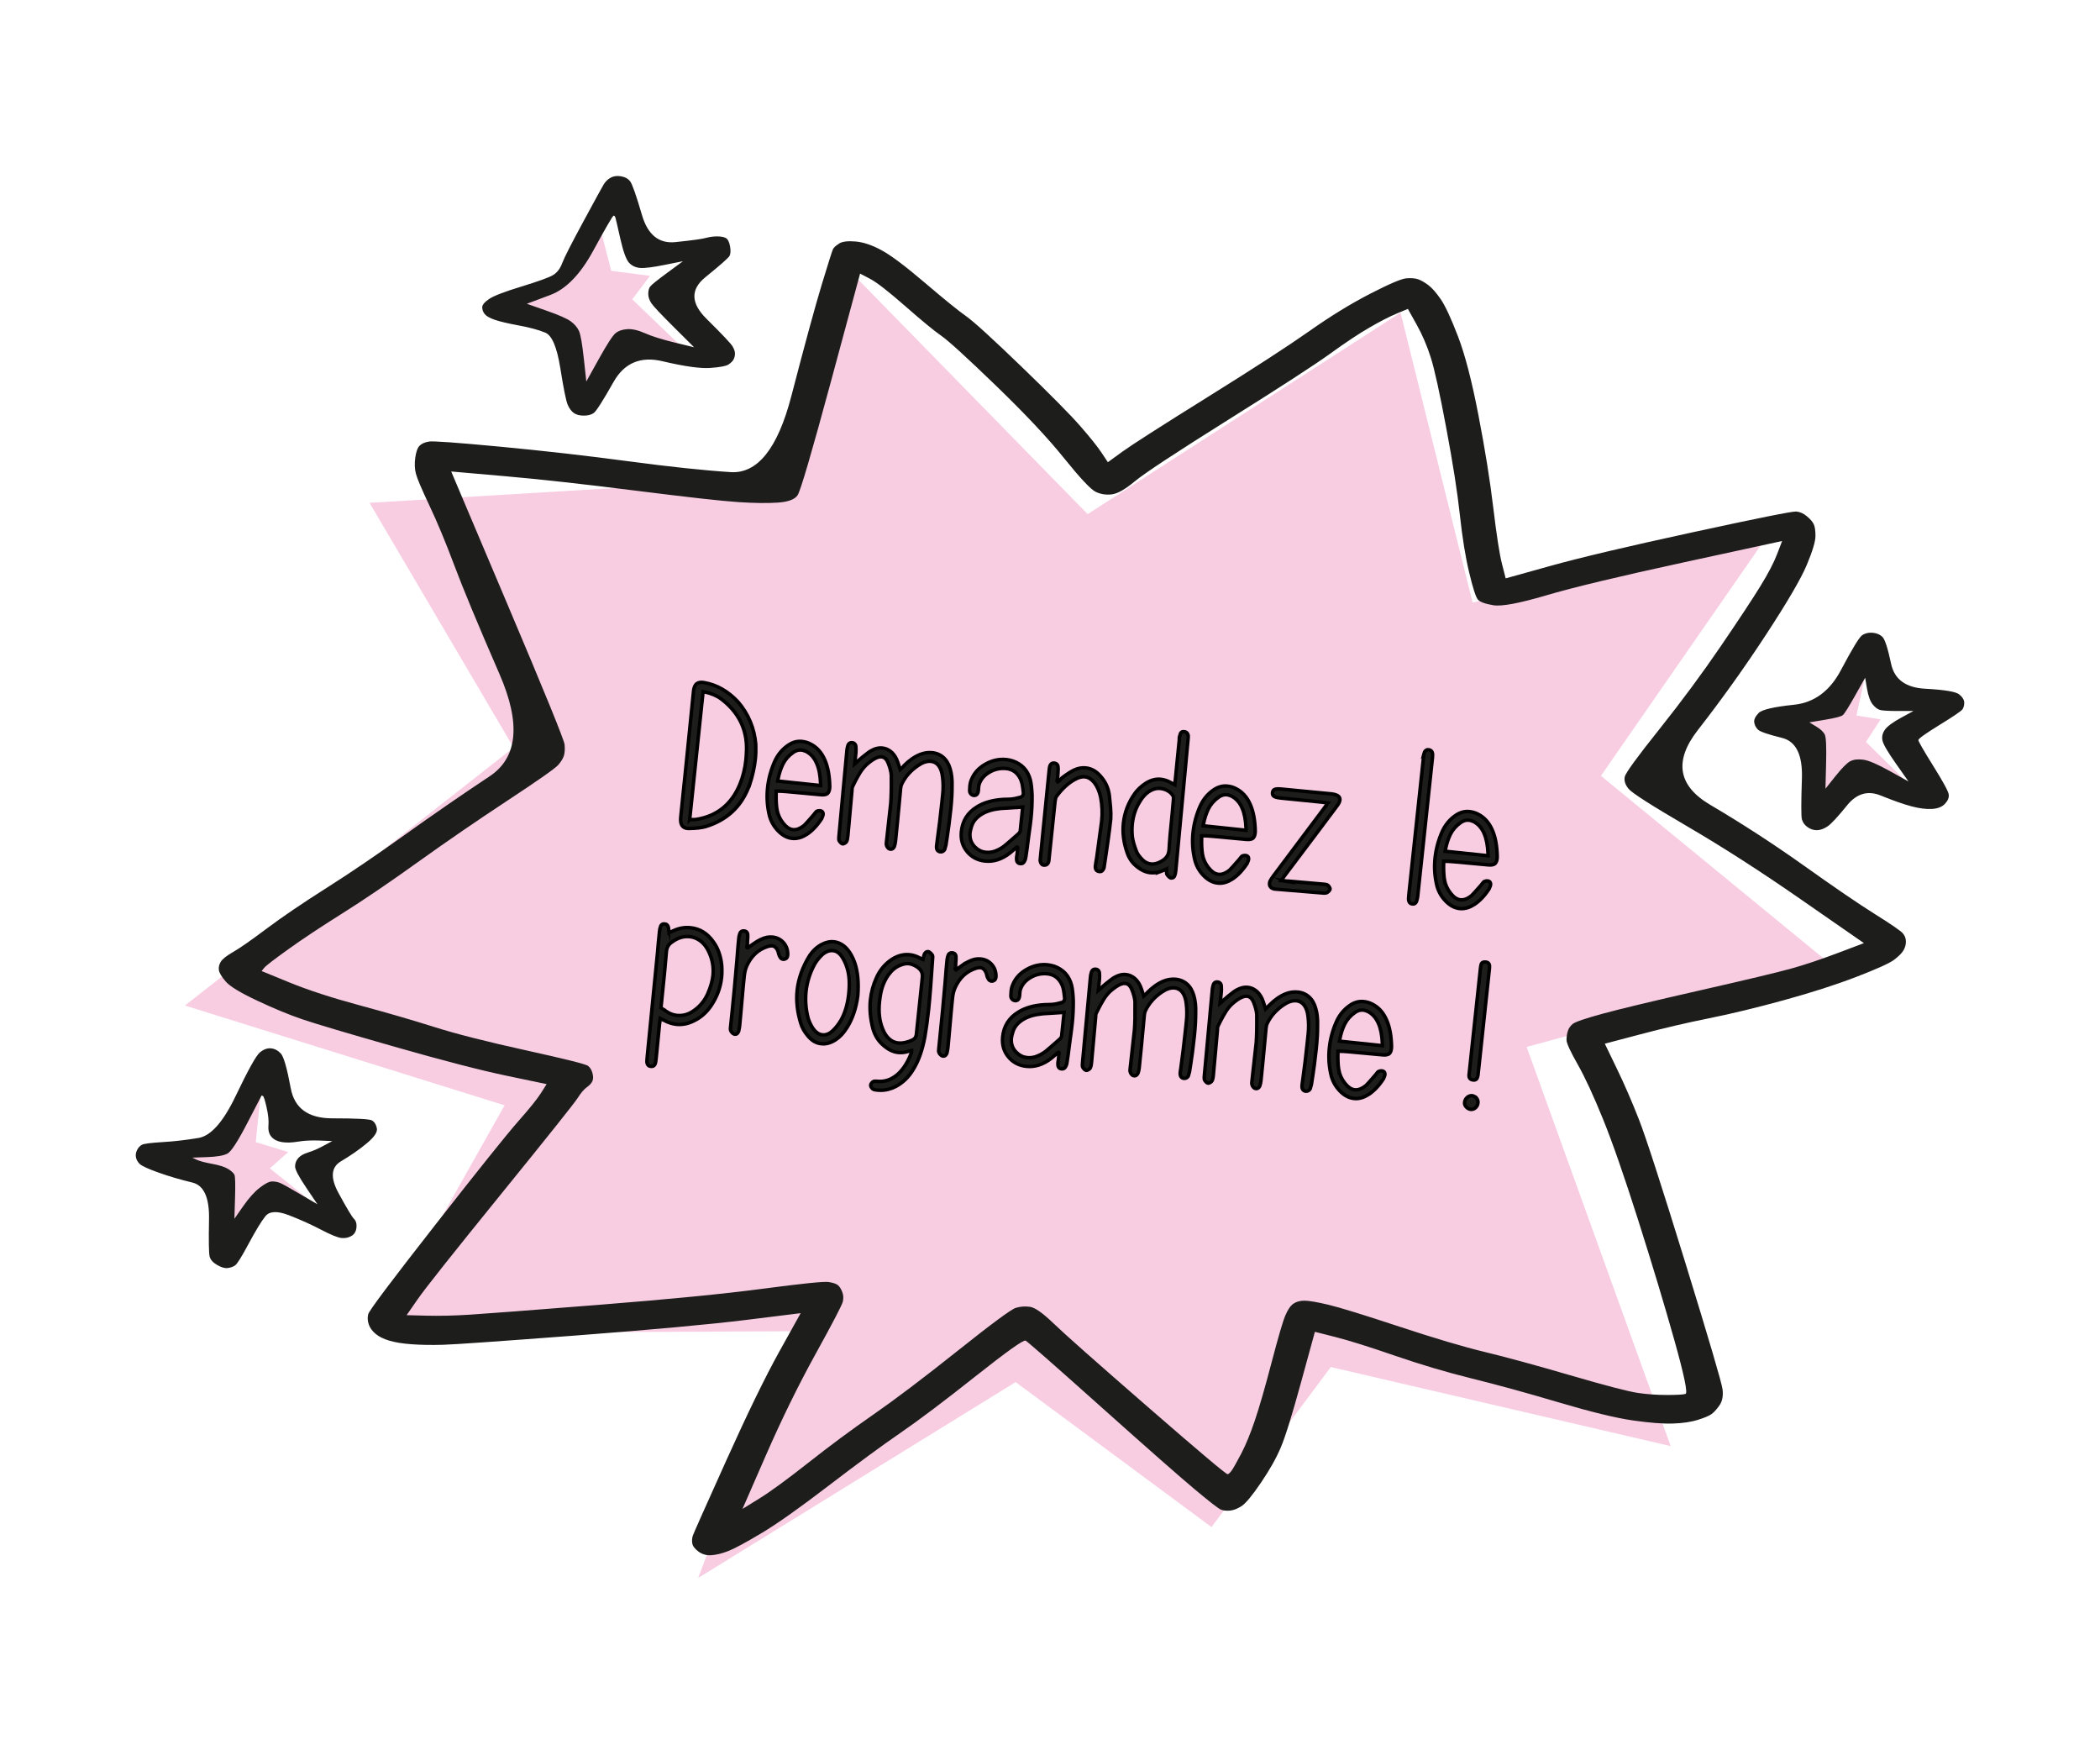 <?xml version="1.0" encoding="UTF-8"?>
<svg id="Calque_1" xmlns="http://www.w3.org/2000/svg" xmlns:xlink="http://www.w3.org/1999/xlink" version="1.1" viewBox="0 0 600 500">
  <!-- Generator: Adobe Illustrator 29.8.2, SVG Export Plug-In . SVG Version: 2.1.1 Build 3)  -->
  <defs>
    <clipPath id="clippath">
      <rect x="38.78" y="50.25" width="522.44" height="400.5" fill="none"/>
    </clipPath>
    <clipPath id="clippath-1">
      <rect x="38.78" y="50.25" width="522.44" height="400.5" fill="none"/>
    </clipPath>
    <clipPath id="clippath-2">
      <rect x="38.78" y="50.25" width="522.44" height="400.5" fill="none"/>
    </clipPath>
    <clipPath id="clippath-3">
      <rect x="38.78" y="50.25" width="522.44" height="400.5" fill="none"/>
    </clipPath>
  </defs>
  <polygon points="221.35 136.65 105.58 143.64 146.74 213.56 52.84 287.25 144.17 315.76 107.51 380.83 225.86 380.3 199.49 450.76 290.18 394.82 346.14 436.24 380.22 390.52 477.34 413.11 436.18 299.08 523.01 275.42 457.41 221.63 506.29 151.17 420.75 172.15 400.16 89.32 310.76 146.87 241.29 75.87 221.35 136.65" fill="#f8cde2"/>
  <polygon points="534.15 187.29 523.06 201.35 506.45 205.53 517.66 212.6 518.7 231.86 530.83 221.57 548.28 226.84 533.13 211.95 537.32 205.5 530.42 204.4 534.15 187.29" fill="#f8cde2"/>
  <polygon points="62.73 326.26 43.88 330.66 63.35 338.54 65.2 357.66 77.87 341.25 96.87 349.65 77.1 333.76 82.35 329.11 73.08 326.26 75.09 306.63 62.73 326.26" fill="#f8cde2"/>
  <polygon points="161.57 78.47 142.91 87.28 161.17 94.74 166.64 114.92 180.23 98.48 199.23 103.36 180.64 85.5 185.71 78.8 174.63 77.36 170.01 59.42 161.57 78.47" fill="#f8cde2"/>
  <g>
    <g clip-path="url(#clippath)">
      <g>
        <path d="M214.14,224.16c-2.14,6.08-6.32,10.07-12.53,11.96-1.16.34-2.79.52-4.88.55-.71,0-1.26-.2-1.66-.61s-.59-1-.6-1.75c-.02-.25,0-.65.06-1.18.82-7.85,2.02-19.62,3.59-35.33l.07-.68c.14-.9.45-1.53.95-1.87s1.19-.43,2.09-.25c3.57.63,6.76,2.44,9.58,5.45,1.49,1.7,2.67,3.59,3.54,5.67s1.39,4.25,1.57,6.52c.05,1.47.02,2.82-.11,4.06-.26,2.48-.81,4.97-1.66,7.47h0ZM197.05,234.14h1.07c.42,0,.75-.02,1.01-.08,5.82-.97,9.91-4.3,12.26-9.99.89-2.16,1.47-4.48,1.73-6.96.07-.62.12-1.59.18-2.92.12-5.92-2.28-10.74-7.19-14.47-1.43-1.07-3.17-1.77-5.23-2.12l-3.84,36.56h0v-.02Z" fill="none" stroke="#1d1d1b" stroke-width=".3"/>
        <path d="M221.98,231.19c.22,1.44.82,2.76,1.78,3.95.88,1.14,1.82,1.76,2.81,1.86.99.1,2.04-.29,3.13-1.17.75-.76,1.29-1.35,1.63-1.77l1.07-1.2c.09-.12.23-.29.4-.52.17-.23.33-.4.46-.52.31-.18.65-.24,1.02-.21.66.07.96.46.88,1.16-.02.17-.16.55-.43,1.15-1.29,1.95-2.68,3.41-4.16,4.39-1.44.94-2.83,1.33-4.2,1.19-1.28-.13-2.48-.7-3.58-1.69-1.41-1.28-2.38-2.82-2.9-4.63-.68-2.66-.88-5.37-.58-8.14.28-2.64.99-5.22,2.13-7.73.85-1.79,2.05-3.23,3.59-4.32,1.31-.95,2.69-1.35,4.13-1.19.83.09,1.6.31,2.31.68,1.87.91,3.27,2.45,4.21,4.64.87,2.01,1.34,4.55,1.39,7.6,0,.92-.22,1.55-.61,1.91s-1.06.48-2.01.38l-9.68-.89c-.58-.06-1.12-.1-1.62-.11s-.96-.02-1.38-.02c-.09,2.04-.02,3.78.2,5.22v-.02h0ZM233.32,218.03c-.67-1.57-1.68-2.7-3.03-3.39-.56-.23-.99-.35-1.27-.38-.83-.09-1.62.14-2.39.69-1.31.91-2.29,2.04-2.95,3.38-.66,1.35-1.16,2.95-1.48,4.79l12.27,1.29c-.05-2.68-.43-4.81-1.15-6.38h0Z" fill="none" stroke="#1d1d1b" stroke-width=".3"/>
        <path d="M258.25,218.71c1.5-1.51,3.03-2.58,4.6-3.21,1.18-.46,2.34-.63,3.5-.51,1.24.13,2.3.59,3.18,1.37s1.52,1.86,1.92,3.24c.43,1.47.61,3.13.54,5.01.02,1.84-.11,4.04-.38,6.6-.18,1.69-.36,3.18-.53,4.46-.17,1.28-.33,2.35-.46,3.21l-.39,2.53-.31,1.16c-.31.55-.75.8-1.33.74-.62-.11-.95-.52-1-1.23,0-.33.01-.63.06-.9.05-.27.08-.5.11-.71.51-3.66.96-7.33,1.34-11.01l.26-2.48c.18-1.69.17-3.37-.04-5.02-.15-1.35-.51-2.41-1.07-3.18-.57-.77-1.31-1.2-2.21-1.3-1.16-.12-2.39.27-3.69,1.18-2.11,1.41-3.68,3.18-4.7,5.33-.15.28-.27.75-.33,1.41-.61,6.62-1.09,11.58-1.44,14.88-.05.5-.17,1.03-.36,1.59-.26.52-.64.75-1.14.69-.25-.03-.48-.15-.68-.38-.21-.23-.34-.47-.39-.73-.07-.13-.09-.36-.05-.69l1.01-8.98.24-2.29c.14-1.78.2-4.47.16-8.06-.07-.97-.36-2.13-.89-3.48-.43-1.09-1.06-1.68-1.88-1.76-.58-.06-1.25.12-2,.54-.71.39-1.5.97-2.38,1.76-.7.68-1.3,1.43-1.8,2.25s-.95,1.62-1.35,2.4c-.39.77-.65,1.28-.75,1.52-.1.2-.16.43-.17.7,0,.27-.02.47-.03.59l-1.16,12.78c-.08.79-.2,1.32-.35,1.59-.11.2-.28.37-.52.51-.25.14-.45.2-.61.19-.17-.02-.35-.12-.56-.31-.21-.19-.37-.39-.47-.61s-.12-.66-.05-1.32l2.28-24.63c.03-.29.11-.68.25-1.16.19-.65.62-.94,1.28-.87.29.03.53.15.71.36.19.21.29.46.3.75.02.21.03.49.04.85,0,.36,0,.62-.02.78l-.35,3.35c.27-.22.49-.41.65-.56.16-.15.29-.28.39-.4l1.24-1.06c1.14-.92,1.93-1.51,2.38-1.75,1.11-.64,2.2-.9,3.28-.78.83.09,1.6.41,2.31.96.71.56,1.29,1.32,1.73,2.28.2.44.54,1.41,1.01,2.93l1.12-1.07-.05-.05h0Z" fill="none" stroke="#1d1d1b" stroke-width=".3"/>
        <path d="M290.23,242.24l-1.72,1.45c-2.27,1.77-4.63,2.52-7.07,2.26-2.15-.23-3.87-1.14-5.16-2.74-1.3-1.6-1.83-3.49-1.6-5.68.32-3.06,1.78-5.39,4.37-7,2.01-1.29,4.58-2.02,7.69-2.2.29,0,.69-.02,1.19-.03.5,0,.94-.04,1.32-.08.51-.07.96-.16,1.34-.27.39-.11.71-.19.97-.24.6-.19.88-.62.83-1.29-.03-.17-.05-.36-.07-.57-.02-.21-.04-.4-.07-.57-.16-1.69-.65-3.03-1.49-4.04-.83-1.01-1.93-1.58-3.3-1.72-1.65-.17-3.21.15-4.68.98-1.46.83-2.46,1.94-2.98,3.35-.12.32-.19.68-.21,1.07-.02.4-.04.67-.06.84-.1.95-.5,1.43-1.21,1.44h-.12c-.33-.05-.61-.19-.83-.45-.22-.25-.34-.57-.34-.94l.07-1.31c.07-.7.22-1.29.44-1.77.74-1.89,2.08-3.37,4.01-4.46,1.93-1.09,3.93-1.53,5.99-1.31.58.06,1.17.19,1.78.38,2.66.91,4.35,2.73,5.06,5.48.26,1.11.42,2.57.48,4.37.02,2.17-.08,4.36-.31,6.54-.12,1.11-.32,2.7-.62,4.76l-.31,2.35c-.09.87-.27,2.16-.54,3.89-.01.12-.04.28-.08.46-.04.18-.11.4-.22.63-.28.64-.7.93-1.28.87-.7-.07-1.05-.51-1.05-1.3-.01-.29,0-.55.05-.78.04-.22.08-.42.09-.59l.13-1.24s.02-.13.06-.28c.04-.14.04-.28.01-.41l-.11-.14c-.08,0-.24.08-.46.26v.03h0ZM285.9,230.95c-2.24.23-4.07.78-5.5,1.68s-2.36,2.03-2.8,3.4c-.25.81-.4,1.42-.44,1.83-.17,1.57.28,2.91,1.33,4.02.91.93,1.96,1.46,3.15,1.58.99.1,1.97-.04,2.93-.44.96-.4,1.76-.86,2.4-1.38.64-.52,2-1.69,4.07-3.52.28-.3.44-.56.46-.77l.23-2.23.48-4.58-6.31.4h0Z" fill="none" stroke="#1d1d1b" stroke-width=".3"/>
        <path d="M303,222.66c.24-.31.47-.53.7-.68,1.27-.95,2.34-1.63,3.22-2.04,1.1-.51,2.21-.71,3.32-.59,1.53.16,2.87.89,4.03,2.18,1.5,1.62,2.39,3.49,2.67,5.6.13,1.14.25,2.31.35,3.51s.12,2.3.06,3.3c-.19,1.78-.44,3.78-.76,6s-.54,3.79-.68,4.69l-.42,2.78-.05.43c-.29.81-.73,1.18-1.31,1.12-.83-.09-1.21-.59-1.16-1.5.06-.54.19-1.38.39-2.53.65-4.65,1.12-8.09,1.4-10.31.25-2.35.15-4.64-.28-6.86-.36-1.71-.97-3.11-1.81-4.2-.81-1-1.71-1.56-2.71-1.66-.7-.07-1.49.09-2.37.5-2.11,1.03-4.03,2.73-5.74,5.1-.2.31-.34.88-.43,1.71l-1.62,15.43-.14,1.36c-.08.41-.25.7-.5.89-.25.18-.54.26-.87.22h-.12c-.54-.07-.87-.52-.99-1.37l.1-.99,2.48-24.8c.05-.45.1-.8.17-1.05.19-.65.6-.96,1.23-.94.7.07,1.08.47,1.13,1.18.05.3.05.74-.01,1.31,0,.33-.03.85-.1,1.55l-.15.8c-.03.25,0,.42.07.51l.06.07h.06c.09-.02.18-.12.28-.28l.49-.45h0Z" fill="none" stroke="#1d1d1b" stroke-width=".3"/>
        <path d="M332.01,248.77c-1.09.47-2.22.64-3.38.52-1.32-.14-2.64-.76-3.94-1.85-1.27-1.05-2.15-2.36-2.66-3.91-1-2.82-1.35-5.61-1.06-8.38.32-3.06,1.41-5.89,3.27-8.49.78-1.09,1.8-2.04,3.06-2.87,1.43-.93,2.9-1.32,4.38-1.17.95.1,1.92.43,2.9.99l1.07.55.17-1.61,1.11-11.16v-.63c.03-.21.09-.47.21-.79.15-.69.54-1.01,1.16-.94h.12c.58.07.94.45,1.07,1.13.01.25,0,.61-.05,1.06l-3.5,37.47c-.06.58-.15,1.01-.26,1.29-.19.61-.55.88-1.09.83-.17-.02-.36-.13-.59-.34-.23-.21-.42-.43-.56-.65-.11-.18-.15-.42-.14-.74.01-.31,0-.57-.01-.78l-1.3.49.02-.02h0ZM335.26,228.56c.06-.54.03-.92-.07-1.13-.35-.62-.85-1.12-1.5-1.5s-1.35-.61-2.09-.69c-.91-.1-1.78.06-2.62.48-1.32.65-2.44,1.77-3.36,3.34-1.16,1.84-1.85,3.94-2.1,6.29-.12,1.16-.12,2.35,0,3.57.13,1.18.54,2.65,1.23,4.39.23.61.81,1.4,1.75,2.38.72.66,1.5,1.03,2.33,1.12.7.07,1.45-.06,2.23-.39.92-.4,1.63-.89,2.13-1.47.5-.57.78-1.34.84-2.29.11-2.2.41-5.66.9-10.37.17-1.65.28-2.89.33-3.72h0Z" fill="none" stroke="#1d1d1b" stroke-width=".3"/>
        <path d="M343.54,243.96c.22,1.44.82,2.76,1.78,3.94.88,1.14,1.82,1.76,2.81,1.86s2.04-.29,3.13-1.17c.75-.76,1.29-1.35,1.63-1.77l1.07-1.2c.1-.12.23-.29.4-.52.17-.23.33-.4.46-.52.31-.18.65-.24,1.02-.21.66.07.96.46.88,1.16-.02.17-.16.55-.43,1.15-1.29,1.95-2.68,3.41-4.16,4.39-1.43.94-2.83,1.33-4.2,1.19-1.28-.13-2.47-.7-3.58-1.69-1.41-1.28-2.38-2.82-2.9-4.63-.68-2.66-.88-5.37-.58-8.14.28-2.64.99-5.22,2.13-7.73.86-1.79,2.05-3.23,3.59-4.32,1.31-.95,2.69-1.35,4.14-1.19.83.09,1.6.31,2.31.68,1.87.91,3.27,2.45,4.21,4.64.87,2.01,1.34,4.55,1.39,7.6-.01.92-.22,1.55-.61,1.91-.39.36-1.06.48-2.01.38l-9.68-.89c-.58-.06-1.12-.1-1.62-.11s-.96-.02-1.38-.02c-.09,2.04-.02,3.78.2,5.22h0ZM354.89,230.81c-.67-1.57-1.68-2.7-3.03-3.39-.56-.23-.99-.35-1.28-.38-.83-.09-1.62.14-2.39.69-1.31.91-2.29,2.04-2.96,3.38-.66,1.35-1.15,2.95-1.47,4.79l12.27,1.29c-.05-2.68-.43-4.81-1.15-6.38h.01Z" fill="none" stroke="#1d1d1b" stroke-width=".3"/>
        <path d="M367.1,251.67c.37.06.76.09,1.18.09l9.56.82.62.07c.37.04.64.11.79.21.2.1.38.28.54.53s.23.45.22.62-.12.35-.31.56c-.19.21-.39.37-.61.47-.18.11-.56.13-1.13.07l-13.29-1.08-.56-.06c-.49-.09-.86-.29-1.1-.58-.24-.3-.34-.65-.29-1.06.03-.25.07-.43.12-.55.21-.44.54-.95.97-1.53l14.5-19.34c.15-.19.51-.7,1.1-1.51l-1.6-.23-11.9-1.19c-.66-.07-1.15-.16-1.47-.28-.64-.23-.93-.64-.87-1.22.07-.66.44-1.02,1.11-1.07.26-.06.69-.05,1.31,0l14.45,1.39h.12c1.61.22,2.36.8,2.26,1.75-.05.5-.32,1.05-.8,1.67-3.26,4.38-8.19,10.94-14.78,19.68l-1.17,1.63c.33.03.68.08,1.05.14h-.02Z" fill="none" stroke="#1d1d1b" stroke-width=".3"/>
      </g>
    </g>
    <g clip-path="url(#clippath-1)">
      <g isolation="isolate">
        <g isolation="isolate">
          <g isolation="isolate">
            <path d="M406.89,215.16c.2-.73.65-1.06,1.36-.99.66.11,1.01.54,1.05,1.3.02.21,0,.54-.04,1l-4.22,39.59c-.03.29-.11.68-.25,1.17-.2.73-.63,1.06-1.29.99-.62-.07-.97-.48-1.06-1.24-.01-.29.02-.75.08-1.37l4.16-38.97c.07-.66.14-1.15.22-1.48Z" fill="none" stroke="#1d1d1b" stroke-width=".3"/>
            <path d="M412.69,251.23c.22,1.44.82,2.76,1.78,3.95.88,1.14,1.82,1.76,2.81,1.86.99.1,2.04-.29,3.13-1.17.75-.76,1.29-1.34,1.63-1.77l1.07-1.2c.09-.12.23-.29.4-.52.17-.23.32-.41.46-.51.31-.18.65-.25,1.02-.21.66.07.96.46.88,1.16-.02.17-.16.55-.43,1.14-1.29,1.95-2.68,3.41-4.16,4.39-1.44.94-2.83,1.33-4.2,1.19-1.28-.13-2.47-.7-3.58-1.69-1.41-1.28-2.38-2.82-2.9-4.63-.68-2.66-.88-5.38-.58-8.14.28-2.64.99-5.22,2.13-7.73.86-1.79,2.05-3.23,3.59-4.32,1.31-.95,2.69-1.35,4.13-1.19.83.09,1.6.31,2.31.68,1.87.91,3.27,2.45,4.21,4.64.87,2.01,1.34,4.55,1.39,7.6-.01.92-.22,1.55-.61,1.91-.39.36-1.06.48-2.01.38l-9.68-.89c-.58-.06-1.12-.1-1.62-.11-.5,0-.96-.02-1.38-.02-.09,2.04-.02,3.78.2,5.22ZM424.03,238.08c-.67-1.57-1.68-2.7-3.03-3.39-.56-.23-.99-.35-1.27-.38-.83-.09-1.62.14-2.39.69-1.31.91-2.29,2.04-2.96,3.38-.67,1.35-1.16,2.95-1.48,4.79l12.27,1.29c-.05-2.68-.43-4.81-1.15-6.38Z" fill="none" stroke="#1d1d1b" stroke-width=".3"/>
          </g>
        </g>
      </g>
    </g>
    <g clip-path="url(#clippath-2)">
      <g>
        <g isolation="isolate">
          <g isolation="isolate">
            <g isolation="isolate">
              <path d="M192.4,265.9c1.62-.75,3.26-1.04,4.91-.86,2.69.28,4.86,1.64,6.53,4.07,1.28,1.76,2.05,3.89,2.34,6.38.12,1.27.11,2.5-.01,3.69-.3,2.89-1.3,5.59-2.98,8.08-1.34,1.99-2.99,3.44-4.97,4.36-1.63.83-3.3,1.16-4.99.98-1.2-.13-2.35-.5-3.45-1.11l-1.13-.56-.23,1.6-.96,9.67c-.07.66-.14,1.15-.22,1.48-.2.69-.65,1-1.35.92-.62-.06-.97-.48-1.06-1.24,0-.38.03-.92.11-1.62l2.95-29.88c.09-1.29.27-3.21.54-5.77.06-.58.15-1.01.26-1.29.19-.65.6-.94,1.22-.88h.12c.5.06.81.41.96,1.05,0-.04.06.45.16,1.46l1.25-.56ZM189.54,288.33c.28.15.49.3.64.44,1.01.73,2.07,1.16,3.19,1.28,1.82.19,3.52-.32,5.11-1.53,1.63-1.17,2.88-2.73,3.75-4.68.83-1.92,1.32-3.64,1.48-5.17.27-2.56-.22-5.01-1.48-7.36-.59-1.11-1.34-1.98-2.23-2.62-.89-.64-1.86-1.01-2.89-1.12-1.78-.19-3.48.32-5.11,1.53-.94.61-1.47,1.5-1.59,2.65-.26,3.27-.73,8.17-1.42,14.7l-.15,1.42c.19.15.43.3.7.45Z" fill="none" stroke="#1d1d1b" stroke-width=".3"/>
              <path d="M214.83,269.95c1.54-1.17,2.96-1.9,4.24-2.19.51-.11,1.06-.14,1.64-.08,1.28.13,2.33.66,3.15,1.58.82.92,1.23,2.05,1.21,3.38l-.03.25c-.06.58-.37.94-.93,1.09-.09.03-.21.04-.38.02-.41-.04-.74-.33-.97-.85-.11-.18-.2-.41-.27-.69-.08-.28-.13-.48-.15-.61-.39-1.04-.96-1.6-1.7-1.68-.33-.03-.75.02-1.27.18-2.68.85-4.67,2.68-5.97,5.51-.38.84-.63,1.83-.75,2.99-.22,2.07-.51,5.21-.87,9.43l-.43,4.72c-.03.33-.13.86-.29,1.6-.23.6-.57.88-1.03.83-.25-.03-.49-.13-.72-.33-.23-.19-.39-.42-.49-.68-.11-.18-.14-.47-.09-.89.45-4.25.82-8,1.12-11.22.3-3.23.54-5.89.72-8.01.21-2.82.39-4.93.54-6.33.03-.29.11-.68.25-1.17.19-.65.62-.94,1.28-.87.62.07.96.41,1.02,1.05.03.46,0,1.11-.08,1.93.01.25,0,.65-.06,1.18l-.11.43c.03.13.07.2.13.2.06,0,.11.01.16.02l1.15-.82Z" fill="none" stroke="#1d1d1b" stroke-width=".3"/>
              <path d="M241.98,293.53c-.95,1.53-2.01,2.67-3.18,3.42-1.39.94-2.79,1.34-4.2,1.19-1.45-.15-2.72-.91-3.83-2.28-.97-1.14-1.63-2.34-2-3.59-1-3.24-1.34-6.36-1.02-9.38.36-3.39,1.56-6.73,3.62-10.02.94-1.36,2.07-2.39,3.39-3.09,1.19-.63,2.35-.88,3.46-.76,1.2.13,2.29.64,3.28,1.54,1.14,1.08,2.04,2.59,2.72,4.54.86,2.55,1.14,5.65.84,9.3-.45,3.5-1.48,6.55-3.09,9.13ZM242.02,276.5c-.34-1.12-.8-2.13-1.37-3.03-.71-1.16-1.61-1.8-2.68-1.91-.99-.1-1.99.27-3,1.12-.93.91-1.65,1.79-2.16,2.66-1.39,2.53-2.23,5.15-2.52,7.88-.26,2.52-.07,5.05.58,7.58.28.95.68,1.85,1.22,2.7.82,1.3,1.77,2,2.85,2.12,1.12.12,2.19-.35,3.22-1.42.7-.68,1.4-1.58,2.1-2.72,1.18-2.09,1.92-4.6,2.23-7.53.32-3.01.16-5.5-.47-7.44Z" fill="none" stroke="#1d1d1b" stroke-width=".3"/>
              <path d="M259.37,300.37c-.95.28-1.88.37-2.79.27-1.49-.16-2.97-.92-4.46-2.29-1.3-1.18-2.2-2.7-2.72-4.54-.74-2.88-.98-5.59-.71-8.16.23-2.15.78-4.2,1.65-6.15.89-2.08,2.19-3.76,3.91-5.04,1.81-1.35,3.69-1.93,5.63-1.73.99.1,1.96.42,2.91.93l.9.41c.15-.65.29-1.14.4-1.46.27-.56.65-.81,1.14-.76.17.02.36.13.59.35.23.21.41.43.56.65.11.18.13.51.08,1.01-.42,6.39-.8,11.17-1.13,14.35-.31,2.93-.67,5.57-1.08,7.91-.7,3.85-1.82,7.01-3.38,9.48-1.22,2.04-2.85,3.63-4.88,4.75-1.81.94-3.68,1.28-5.62,1.04-.54-.06-.9-.18-1.09-.36-.38-.38-.55-.73-.51-1.06.02-.17.11-.35.28-.57.17-.21.34-.35.51-.42.22-.1.62-.12,1.2-.06,2.24.19,4.26-.58,6.07-2.31,1.49-1.47,2.68-3.42,3.56-5.83.05-.12.08-.23.07-.34-.01-.1,0-.22,0-.34l-1.09.26ZM263.26,281.86l.29-2.79c.13-1.2-.42-2.17-1.63-2.93-.78-.5-1.53-.79-2.23-.86-.74-.08-1.55.07-2.43.43-1.3.49-2.45,1.42-3.42,2.77-1.17,1.63-1.94,3.55-2.3,5.77-.09.45-.18,1.11-.27,1.98-.3,2.89,0,5.47.94,7.74.46,1.18,1.07,2.11,1.84,2.79.76.69,1.64,1.08,2.63,1.18,1.16.12,2.48-.16,3.97-.84.7-.3,1.09-.87,1.18-1.69l.87-8.3.55-5.27Z" fill="none" stroke="#1d1d1b" stroke-width=".3"/>
              <path d="M274.31,276.2c1.54-1.17,2.96-1.9,4.24-2.19.51-.11,1.06-.14,1.64-.08,1.28.13,2.33.66,3.15,1.58.82.92,1.23,2.05,1.21,3.38l-.03.25c-.06.58-.37.94-.93,1.09-.09.03-.21.04-.38.02-.41-.04-.74-.33-.98-.85-.11-.18-.2-.41-.27-.69-.08-.28-.13-.48-.15-.61-.39-1.04-.96-1.6-1.7-1.68-.33-.04-.75.02-1.27.18-2.68.85-4.67,2.68-5.97,5.51-.38.84-.63,1.83-.75,2.99-.22,2.07-.51,5.21-.87,9.43l-.43,4.72c-.04.33-.13.86-.29,1.6-.23.6-.57.88-1.03.83-.25-.03-.49-.13-.72-.33-.23-.19-.39-.42-.49-.68-.11-.18-.14-.47-.09-.89.45-4.25.82-7.99,1.12-11.22.3-3.23.54-5.89.72-8,.21-2.82.39-4.93.54-6.33.03-.29.11-.68.25-1.17.19-.65.62-.94,1.28-.87.62.06.96.41,1.02,1.05.04.46,0,1.11-.08,1.93.01.25,0,.65-.06,1.18l-.11.43c.03.13.07.2.14.2.06,0,.11.01.16.02l1.15-.82Z" fill="none" stroke="#1d1d1b" stroke-width=".3"/>
              <path d="M302.03,300.91l-1.72,1.45c-2.27,1.77-4.63,2.52-7.07,2.26-2.15-.23-3.87-1.14-5.16-2.74-1.29-1.6-1.83-3.49-1.6-5.68.32-3.06,1.78-5.39,4.37-6.99,2.02-1.29,4.58-2.03,7.69-2.2.29,0,.69-.02,1.19-.03.5,0,.94-.04,1.32-.08.51-.07.96-.16,1.34-.27s.71-.19.96-.24c.6-.19.88-.62.83-1.29-.02-.17-.05-.36-.07-.57-.02-.21-.04-.4-.07-.57-.16-1.69-.65-3.03-1.49-4.04-.83-1-1.93-1.58-3.3-1.72-1.65-.17-3.21.15-4.68.98-1.47.83-2.46,1.94-2.98,3.35-.12.32-.19.68-.21,1.07-.02.4-.04.68-.06.84-.1.95-.51,1.43-1.22,1.44h-.12c-.33-.05-.61-.19-.83-.44s-.34-.57-.34-.94l.07-1.31c.07-.7.22-1.29.44-1.77.74-1.88,2.08-3.37,4.01-4.46,1.93-1.09,3.93-1.53,6-1.31.58.06,1.17.19,1.78.38,2.66.91,4.35,2.73,5.06,5.48.26,1.11.42,2.57.48,4.37.02,2.17-.08,4.36-.31,6.54-.12,1.12-.33,2.7-.62,4.76l-.31,2.35c-.09.87-.27,2.16-.53,3.89-.01.12-.04.28-.08.46-.04.18-.12.4-.22.63-.28.64-.7.93-1.28.87-.7-.07-1.05-.51-1.05-1.3-.01-.29,0-.55.05-.78.04-.22.08-.42.09-.59l.13-1.24s.02-.13.06-.28c.04-.14.04-.28.01-.41l-.11-.14c-.08,0-.24.08-.47.26ZM297.71,289.62c-2.24.23-4.07.79-5.5,1.68-1.43.89-2.37,2.03-2.8,3.4-.25.81-.4,1.42-.44,1.83-.17,1.57.28,2.91,1.33,4.02.9.93,1.96,1.46,3.15,1.58.99.1,1.97-.04,2.93-.44.96-.4,1.76-.86,2.4-1.38.64-.52,2-1.69,4.07-3.52.28-.3.44-.56.46-.77l.23-2.23.48-4.59-6.31.4Z" fill="none" stroke="#1d1d1b" stroke-width=".3"/>
              <path d="M327.86,283.45c1.5-1.51,3.03-2.58,4.6-3.21,1.18-.46,2.34-.63,3.5-.51,1.24.13,2.3.59,3.18,1.37.88.78,1.52,1.86,1.91,3.24.43,1.46.61,3.13.54,5.01.01,1.84-.11,4.04-.38,6.6-.18,1.69-.36,3.18-.53,4.45-.18,1.28-.33,2.35-.46,3.21l-.39,2.53-.31,1.16c-.31.55-.75.8-1.33.74-.62-.11-.95-.52-1-1.23,0-.33.01-.64.06-.9.05-.27.08-.5.11-.71.51-3.66.96-7.33,1.34-11.01l.26-2.48c.18-1.69.17-3.37-.04-5.02-.15-1.35-.51-2.41-1.07-3.18-.57-.77-1.31-1.2-2.21-1.3-1.16-.12-2.39.27-3.69,1.18-2.11,1.41-3.68,3.18-4.7,5.33-.15.28-.27.74-.33,1.41-.61,6.62-1.09,11.58-1.44,14.88-.05.5-.17,1.03-.36,1.59-.26.51-.64.75-1.14.69-.25-.03-.48-.15-.68-.38s-.34-.48-.39-.73c-.07-.13-.09-.36-.05-.7l1.01-8.98.24-2.29c.15-1.78.2-4.47.16-8.06-.07-.97-.36-2.13-.89-3.48-.43-1.09-1.06-1.68-1.88-1.76-.58-.06-1.25.12-2,.54-.71.38-1.5.97-2.38,1.75-.7.68-1.3,1.43-1.8,2.25-.5.82-.95,1.62-1.35,2.4-.39.77-.65,1.28-.75,1.52-.11.2-.16.43-.17.7,0,.27-.02.47-.03.59l-1.16,12.78c-.08.79-.2,1.32-.36,1.59-.1.2-.28.37-.52.51-.24.14-.45.2-.61.19-.17-.02-.35-.12-.56-.31-.21-.19-.37-.39-.47-.61-.1-.22-.12-.66-.05-1.32l2.28-24.63c.03-.29.11-.68.25-1.17.19-.65.62-.94,1.28-.87.29.03.53.15.71.36.19.21.29.46.3.75.02.21.03.5.04.85,0,.36,0,.62-.02.78l-.35,3.35c.27-.22.49-.41.65-.56.16-.15.29-.28.39-.4l1.24-1.06c1.14-.92,1.93-1.51,2.38-1.75,1.11-.64,2.2-.9,3.28-.78.83.09,1.6.41,2.31.96.71.56,1.29,1.32,1.73,2.28.2.44.54,1.42,1.01,2.92l1.12-1.07Z" fill="none" stroke="#1d1d1b" stroke-width=".3"/>
              <path d="M362.68,287.11c1.5-1.51,3.03-2.58,4.6-3.21,1.18-.46,2.34-.63,3.5-.51,1.24.13,2.3.59,3.18,1.37.88.78,1.52,1.86,1.92,3.24.43,1.47.61,3.13.54,5.01.02,1.84-.11,4.04-.38,6.6-.18,1.69-.35,3.18-.53,4.45-.18,1.28-.33,2.35-.46,3.21l-.39,2.53-.31,1.16c-.31.55-.75.8-1.33.74-.62-.1-.95-.51-1-1.23,0-.33.01-.63.06-.9.05-.27.08-.5.11-.71.51-3.66.96-7.33,1.35-11.01l.26-2.48c.18-1.69.17-3.37-.04-5.02-.15-1.35-.51-2.41-1.08-3.18-.57-.77-1.3-1.2-2.21-1.3-1.16-.12-2.39.27-3.69,1.18-2.11,1.41-3.68,3.18-4.7,5.33-.15.28-.27.74-.33,1.41-.61,6.62-1.09,11.58-1.44,14.88-.05.5-.17,1.03-.36,1.59-.26.52-.64.75-1.14.69-.25-.03-.47-.15-.68-.38-.21-.23-.34-.47-.39-.73-.07-.13-.09-.36-.05-.69l1.01-8.98.24-2.29c.14-1.78.2-4.47.16-8.07-.07-.97-.36-2.12-.89-3.48-.43-1.09-1.06-1.68-1.88-1.76-.58-.06-1.24.12-2,.54-.71.38-1.5.97-2.38,1.75-.7.68-1.3,1.43-1.8,2.25-.5.82-.95,1.62-1.35,2.4s-.65,1.28-.75,1.52c-.11.2-.16.43-.17.7,0,.27-.02.47-.03.59l-1.16,12.78c-.08.79-.2,1.32-.36,1.59-.11.2-.28.37-.52.51-.25.14-.45.2-.62.19s-.35-.12-.56-.31c-.21-.19-.37-.39-.47-.61-.1-.22-.12-.66-.05-1.32l2.28-24.63c.03-.29.11-.68.25-1.17.19-.65.62-.94,1.28-.87.29.03.53.15.71.36.19.21.29.46.3.75.02.21.03.49.04.85,0,.36,0,.62-.02.78l-.35,3.35c.27-.22.49-.41.65-.56.16-.15.29-.28.39-.4l1.24-1.06c1.14-.92,1.93-1.51,2.38-1.75,1.11-.64,2.2-.9,3.28-.78.83.09,1.59.41,2.31.96.71.56,1.29,1.32,1.73,2.28.2.44.54,1.41,1.01,2.92l1.12-1.07Z" fill="none" stroke="#1d1d1b" stroke-width=".3"/>
              <path d="M382.49,305.48c.22,1.44.82,2.76,1.78,3.95.88,1.14,1.82,1.76,2.81,1.86.99.1,2.04-.29,3.13-1.17.75-.76,1.29-1.35,1.63-1.77l1.07-1.2c.09-.12.23-.29.4-.52.17-.23.32-.41.46-.51.31-.18.65-.25,1.02-.21.66.07.96.46.88,1.16-.02.17-.16.55-.43,1.14-1.29,1.95-2.68,3.41-4.16,4.39-1.43.94-2.83,1.33-4.2,1.19-1.28-.13-2.47-.7-3.58-1.69-1.41-1.28-2.38-2.82-2.9-4.63-.68-2.66-.88-5.37-.58-8.14.28-2.64.99-5.22,2.13-7.73.86-1.79,2.05-3.23,3.59-4.32,1.31-.95,2.69-1.35,4.13-1.19.83.09,1.6.31,2.31.68,1.87.91,3.27,2.45,4.21,4.64.87,2.01,1.34,4.55,1.39,7.6-.01.92-.22,1.55-.61,1.91-.39.36-1.06.48-2.01.38l-9.68-.89c-.58-.06-1.12-.1-1.62-.11-.5,0-.96-.02-1.38-.02-.09,2.04-.02,3.78.2,5.22ZM393.83,292.33c-.67-1.57-1.68-2.7-3.03-3.39-.56-.23-.99-.35-1.28-.38-.83-.09-1.62.14-2.39.69-1.31.91-2.29,2.04-2.96,3.38-.67,1.35-1.16,2.95-1.47,4.79l12.27,1.29c-.05-2.68-.43-4.81-1.15-6.38Z" fill="none" stroke="#1d1d1b" stroke-width=".3"/>
            </g>
          </g>
        </g>
        <g isolation="isolate">
          <g isolation="isolate">
            <g isolation="isolate">
              <path d="M421.88,313.73c.31.39.45.83.39,1.33-.06.58-.3,1.04-.71,1.4-.41.35-.89.5-1.42.45-.49-.09-.9-.33-1.24-.73-.33-.39-.48-.81-.43-1.27.06-.58.31-1.05.75-1.42.43-.37.92-.53,1.46-.47.49.09.89.33,1.21.72ZM423,276.54c.04-.37.09-.66.15-.86.11-.66.56-.94,1.34-.86.66.07,1.02.42,1.08,1.05.02.21.01.5-.03.88l-3.24,30.23c-.03.25-.07.43-.12.55-.16.73-.57,1.07-1.23,1-.87-.09-1.28-.55-1.23-1.38l3.28-30.6Z" fill="none" stroke="#1d1d1b" stroke-width=".3"/>
            </g>
          </g>
        </g>
      </g>
    </g>
    <g>
      <g>
        <g>
          <path d="M214.14,224.16c-2.14,6.08-6.32,10.07-12.53,11.96-1.16.34-2.79.52-4.88.55-.71,0-1.26-.2-1.66-.61s-.59-1-.6-1.75c-.02-.25,0-.65.06-1.18.82-7.85,2.02-19.62,3.59-35.33l.07-.68c.14-.9.45-1.53.95-1.87s1.19-.43,2.09-.25c3.57.63,6.76,2.44,9.58,5.45,1.49,1.7,2.67,3.59,3.54,5.67s1.39,4.25,1.57,6.52c.05,1.47.02,2.82-.11,4.06-.26,2.48-.81,4.97-1.66,7.47h0ZM197.05,234.14h1.07c.42,0,.75-.02,1.01-.08,5.82-.97,9.91-4.3,12.26-9.99.89-2.16,1.47-4.48,1.73-6.96.07-.62.12-1.59.18-2.92.12-5.92-2.28-10.74-7.19-14.47-1.43-1.07-3.17-1.77-5.23-2.12l-3.84,36.56h0v-.02Z" fill="#1d1d1b"/>
          <path d="M196.74,237.17c-.85,0-1.53-.26-2.03-.76-.48-.49-.73-1.2-.74-2.09-.02-.25,0-.68.06-1.24.89-8.49,2.13-20.7,3.59-35.32l.07-.68c.17-1.08.56-1.82,1.17-2.23.62-.42,1.45-.53,2.47-.33,3.65.64,6.97,2.53,9.85,5.6,1.53,1.75,2.75,3.7,3.64,5.82.88,2.11,1.42,4.36,1.61,6.67.05,1.57.02,2.92-.11,4.15-.26,2.52-.83,5.07-1.68,7.58l-.26.76-.03-.03c-2.26,5.8-6.49,9.68-12.58,11.53-1.21.35-2.85.54-5.02.57h-.01ZM200.39,195.41c-.4,0-.72.08-.97.25-.37.25-.62.77-.74,1.53l-.07.65c-1.46,14.62-2.7,26.84-3.59,35.33-.07.63-.07.94-.06,1.09,0,.67.16,1.13.46,1.44s.73.46,1.3.46c2.04-.03,3.64-.21,4.74-.53,6.02-1.83,10.12-5.75,12.2-11.65l.21-.59c.72-2.24,1.2-4.51,1.44-6.75.12-1.18.16-2.49.11-3.99-.17-2.19-.69-4.33-1.53-6.34-.85-2.02-2.01-3.88-3.45-5.53-2.71-2.9-5.84-4.68-9.29-5.29-.27-.05-.52-.08-.75-.08h-.01ZM196.4,235.5l4.04-38.49.53.09c2.14.36,3.97,1.11,5.45,2.21,5.03,3.82,7.51,8.83,7.39,14.88-.06,1.42-.11,2.35-.18,2.97-.26,2.5-.86,4.89-1.76,7.09-2.41,5.83-6.66,9.3-12.64,10.29-.25.06-.62.08-1.13.09h-.82l-.87.87h0ZM201.32,198.18l-3.72,35.45h.52c.42,0,.7-.02.9-.07,5.65-.94,9.64-4.2,11.91-9.69.87-2.12,1.44-4.41,1.69-6.82.07-.59.12-1.51.18-2.89.12-5.71-2.24-10.44-6.99-14.05-1.23-.92-2.73-1.56-4.49-1.93h0Z"/>
        </g>
        <g>
          <path d="M221.98,231.19c.22,1.44.82,2.76,1.78,3.95.88,1.14,1.82,1.76,2.81,1.86.99.1,2.04-.29,3.13-1.17.75-.76,1.29-1.35,1.63-1.77l1.07-1.2c.09-.12.23-.29.4-.52.17-.23.33-.4.46-.52.31-.18.65-.24,1.02-.21.66.07.96.46.88,1.16-.02.17-.16.55-.43,1.15-1.29,1.95-2.68,3.41-4.16,4.39-1.44.94-2.83,1.33-4.2,1.19-1.28-.13-2.48-.7-3.58-1.69-1.41-1.28-2.38-2.82-2.9-4.63-.68-2.66-.88-5.37-.58-8.14.28-2.64.99-5.22,2.13-7.73.85-1.79,2.05-3.23,3.59-4.32,1.31-.95,2.69-1.35,4.13-1.19.83.09,1.6.31,2.31.68,1.87.91,3.27,2.45,4.21,4.64.87,2.01,1.34,4.55,1.39,7.6,0,.92-.22,1.55-.61,1.91s-1.06.48-2.01.38l-9.68-.89c-.58-.06-1.12-.1-1.62-.11s-.96-.02-1.38-.02c-.09,2.04-.02,3.78.2,5.22v-.02h0ZM233.32,218.03c-.67-1.57-1.68-2.7-3.03-3.39-.56-.23-.99-.35-1.27-.38-.83-.09-1.62.14-2.39.69-1.31.91-2.29,2.04-2.95,3.38-.66,1.35-1.16,2.95-1.48,4.79l12.27,1.29c-.05-2.68-.43-4.81-1.15-6.38h0Z" fill="#1d1d1b"/>
          <path d="M226.9,240.03c-.2,0-.39,0-.58-.03-1.38-.14-2.68-.75-3.86-1.82-1.48-1.34-2.5-2.98-3.05-4.86-.7-2.74-.9-5.54-.6-8.33.28-2.68,1.02-5.34,2.17-7.88.88-1.86,2.15-3.38,3.76-4.52,1.41-1.02,2.91-1.45,4.47-1.28.9.1,1.74.35,2.49.73,1.96.95,3.46,2.6,4.44,4.89.9,2.08,1.38,4.7,1.43,7.79,0,1.06-.27,1.82-.77,2.29-.5.46-1.28.63-2.4.51l-9.67-.89c-.62-.06-1.13-.1-1.58-.11h-.18c-.25,0-.48,0-.71-.02-.05,1.55,0,2.93.14,4.11l.08.51c.21,1.34.77,2.59,1.67,3.71.8,1.03,1.62,1.59,2.47,1.68.85.08,1.79-.27,2.77-1.06.68-.69,1.21-1.27,1.56-1.7l1.18-1.35c.08-.1.17-.21.27-.36.17-.22.34-.42.52-.59l.09-.07c.38-.22.82-.32,1.31-.28.47.05.82.22,1.06.52.24.3.34.71.28,1.2-.02.16-.09.45-.47,1.3-1.35,2.06-2.8,3.58-4.34,4.6-1.32.86-2.65,1.3-3.94,1.3h0ZM228.56,212.27c-1.11,0-2.2.38-3.23,1.13-1.47,1.04-2.62,2.43-3.43,4.13-1.11,2.44-1.81,4.99-2.08,7.57-.29,2.68-.1,5.36.57,7.96.49,1.69,1.41,3.17,2.75,4.38,1.02.92,2.13,1.44,3.29,1.56,1.26.13,2.53-.23,3.88-1.11,1.42-.94,2.78-2.37,4.02-4.25.32-.72.35-.91.35-.93.02-.21,0-.38-.07-.46-.08-.1-.24-.13-.37-.15-.25-.02-.47.02-.67.12-.1.1-.23.24-.36.41-.11.15-.21.28-.29.38l-.11.15-1.1,1.23c-.35.43-.91,1.04-1.65,1.79-1.23,1-2.41,1.43-3.54,1.32-1.13-.11-2.19-.8-3.16-2.05-.7-.86-1.21-1.8-1.54-2.79l-.1.21-.24-1.58c-.23-1.48-.3-3.27-.21-5.32l.02-.48h.48c.37,0,.78,0,1.21.02h.18c.48,0,1.02.05,1.66.12l9.67.89c.8.09,1.36,0,1.62-.25.29-.26.44-.8.45-1.55-.05-2.95-.5-5.44-1.35-7.4-.9-2.09-2.2-3.53-3.97-4.39-.66-.34-1.35-.55-2.15-.63-.18-.02-.37-.03-.55-.03h.02ZM234.98,224.97l-13.36-1.41.09-.53c.32-1.86.84-3.52,1.52-4.92.7-1.42,1.75-2.62,3.11-3.57.86-.62,1.79-.88,2.73-.78.35.04.84.18,1.41.42,1.49.76,2.58,1.98,3.3,3.65.74,1.62,1.14,3.83,1.19,6.57v.57h0ZM222.79,222.68l11.16,1.17c-.09-2.35-.45-4.23-1.09-5.61h0c-.62-1.46-1.56-2.52-2.8-3.15-.63-.26-.98-.32-1.1-.33-.71-.08-1.37.12-2.05.6-1.23.85-2.17,1.93-2.79,3.19-.58,1.19-1.03,2.57-1.34,4.13h0Z"/>
        </g>
        <g>
          <path d="M258.25,218.71c1.5-1.51,3.03-2.58,4.6-3.21,1.18-.46,2.34-.63,3.5-.51,1.24.13,2.3.59,3.18,1.37s1.52,1.86,1.92,3.24c.43,1.47.61,3.13.54,5.01.02,1.84-.11,4.04-.38,6.6-.18,1.69-.36,3.18-.53,4.46-.17,1.28-.33,2.35-.46,3.21l-.39,2.53-.31,1.16c-.31.55-.75.8-1.33.74-.62-.11-.95-.52-1-1.23,0-.33.01-.63.06-.9.05-.27.08-.5.11-.71.51-3.66.96-7.33,1.34-11.01l.26-2.48c.18-1.69.17-3.37-.04-5.02-.15-1.35-.51-2.41-1.07-3.18-.57-.77-1.31-1.2-2.21-1.3-1.16-.12-2.39.27-3.69,1.18-2.11,1.41-3.68,3.18-4.7,5.33-.15.28-.27.75-.33,1.41-.61,6.62-1.09,11.58-1.44,14.88-.05.5-.17,1.03-.36,1.59-.26.52-.64.75-1.14.69-.25-.03-.48-.15-.68-.38-.21-.23-.34-.47-.39-.73-.07-.13-.09-.36-.05-.69l1.01-8.98.24-2.29c.14-1.78.2-4.47.16-8.06-.07-.97-.36-2.13-.89-3.48-.43-1.09-1.06-1.68-1.88-1.76-.58-.06-1.25.12-2,.54-.71.39-1.5.97-2.38,1.76-.7.68-1.3,1.43-1.8,2.25s-.95,1.62-1.35,2.4c-.39.77-.65,1.28-.75,1.52-.1.2-.16.43-.17.7,0,.27-.02.47-.03.59l-1.16,12.78c-.08.79-.2,1.32-.35,1.59-.11.2-.28.37-.52.51-.25.14-.45.2-.61.19-.17-.02-.35-.12-.56-.31-.21-.19-.37-.39-.47-.61s-.12-.66-.05-1.32l2.28-24.63c.03-.29.11-.68.25-1.16.19-.65.62-.94,1.28-.87.29.03.53.15.71.36.19.21.29.46.3.75.02.21.03.49.04.85,0,.36,0,.62-.02.78l-.35,3.35c.27-.22.49-.41.65-.56.16-.15.29-.28.39-.4l1.24-1.06c1.14-.92,1.93-1.51,2.38-1.75,1.11-.64,2.2-.9,3.28-.78.83.09,1.6.41,2.31.96.71.56,1.29,1.32,1.73,2.28.2.44.54,1.41,1.01,2.93l1.12-1.07-.05-.05h0Z" fill="#1d1d1b"/>
          <path d="M268.75,243.82c-.07,0-.15,0-.22,0-.88-.15-1.38-.75-1.45-1.69,0-.36,0-.7.07-1.03.04-.22.07-.41.09-.59v-.1c.53-3.73.98-7.43,1.35-10.99l.26-2.48c.18-1.66.16-3.31-.04-4.9-.14-1.26-.47-2.25-.98-2.95-.48-.65-1.09-1.01-1.86-1.1-1.03-.11-2.16.26-3.35,1.09-2.04,1.36-3.57,3.09-4.54,5.13-.07.13-.21.47-.28,1.24-.61,6.59-1.09,11.6-1.44,14.89-.05.53-.18,1.1-.38,1.7-.38.77-.96,1.11-1.67,1.03-.39-.05-.72-.23-1-.55-.25-.27-.42-.58-.49-.9-.09-.22-.12-.52-.07-.91l1.25-11.26c.14-1.82.2-4.52.16-8-.07-.91-.35-2.03-.86-3.3-.36-.91-.84-1.38-1.46-1.45-.48-.05-1.05.11-1.71.48-.69.38-1.46.95-2.29,1.7-.65.63-1.23,1.36-1.71,2.14-.49.81-.94,1.6-1.33,2.37l-.07.14c-.34.68-.57,1.13-.66,1.35-.09.18-.12.34-.13.53,0,.25-.02.45-.03.58l-1.16,12.82c-.09.86-.22,1.45-.41,1.79-.15.28-.39.52-.7.7-.34.19-.64.28-.89.26-.31-.04-.57-.17-.86-.44-.27-.24-.46-.5-.59-.77-.09-.2-.2-.58-.09-1.58l2.28-24.62c.04-.35.13-.77.27-1.25.26-.88.91-1.32,1.81-1.23.42.04.77.23,1.04.53.26.29.41.65.42,1.06.02.19.03.48.04.85,0,.4,0,.68-.02.86l-.21,2.03s.02-.02.02-.03l1.3-1.12c1.25-1.01,2.01-1.57,2.47-1.81,1.18-.68,2.39-.97,3.57-.84.92.1,1.78.46,2.56,1.06.78.61,1.41,1.44,1.88,2.47.18.4.45,1.16.79,2.22l.23-.22.25-.34c1.54-1.55,3.15-2.67,4.77-3.32,1.25-.49,2.51-.67,3.74-.54,1.34.14,2.5.64,3.46,1.49.95.84,1.64,2.01,2.07,3.48.45,1.53.63,3.22.56,5.17.02,1.83-.1,4-.38,6.63-.18,1.7-.36,3.19-.53,4.47s-.33,2.36-.46,3.22l-.39,2.53-.37,1.33c-.45.8-1.09,1-1.6,1l-.03-.02ZM265.63,216.96c.15,0,.31,0,.46.02,1.05.12,1.91.62,2.56,1.5.62.85,1.01,2,1.17,3.42.21,1.66.23,3.39.04,5.13l-.26,2.48c-.37,3.57-.82,7.28-1.34,11.03v.1c-.04.19-.07.4-.11.63-.05.25-.05.53-.05.81.04.53.26.68.59.74.33.03.57-.1.78-.44l.29-1.09.38-2.48c.13-.86.29-1.92.46-3.2.17-1.28.35-2.76.53-4.45.27-2.56.4-4.76.38-6.54.07-1.86-.1-3.44-.52-4.88-.37-1.28-.97-2.29-1.77-3.01-.8-.71-1.78-1.13-2.9-1.25-1.08-.11-2.15.04-3.27.48-1.37.55-2.74,1.47-4.07,2.75l.05.06-2.07,1.98-.24-.77c-.59-1.9-.87-2.62-.99-2.87-.4-.88-.94-1.58-1.58-2.09-.63-.49-1.32-.78-2.05-.86-.98-.11-1.95.13-2.98.72-.41.22-1.14.76-2.32,1.71l-1.23,1.05c-.05.07-.2.22-.37.39-.17.16-.4.35-.68.58l-.94.76.48-4.55c.02-.16.02-.4.02-.73s-.02-.6-.04-.8c0-.2-.06-.34-.17-.46-.1-.12-.23-.18-.39-.2-.42-.05-.63.09-.75.51-.16.54-.21.88-.23,1.07l-2.28,24.62c-.09.83,0,1.04,0,1.07.07.15.18.29.35.45.18.16.26.18.28.18,0,0,.08,0,.31-.13.15-.09.26-.19.33-.32.06-.1.19-.43.29-1.4l1.16-12.77c0-.15.03-.32.03-.54,0-.35.09-.65.22-.92.08-.2.32-.67.68-1.38l.07-.14c.4-.79.86-1.6,1.37-2.43.52-.85,1.15-1.64,1.88-2.35.9-.81,1.74-1.43,2.49-1.84.83-.47,1.61-.67,2.29-.6,1.02.1,1.79.8,2.29,2.07.54,1.37.85,2.59.92,3.63.04,3.55,0,6.27-.16,8.14l-.24,2.3-1.01,8.98c-.04.31,0,.41,0,.41l.05.13c.03.16.12.32.27.49.15.18.28.21.37.22.21.03.43,0,.63-.42.15-.46.26-.96.31-1.42.35-3.29.83-8.29,1.44-14.88.06-.7.19-1.24.39-1.6,1.04-2.19,2.68-4.05,4.86-5.51,1.22-.85,2.42-1.29,3.56-1.29h-.02Z"/>
        </g>
        <g>
          <path d="M290.23,242.24l-1.72,1.45c-2.27,1.77-4.63,2.52-7.07,2.26-2.15-.23-3.87-1.14-5.16-2.74-1.3-1.6-1.83-3.49-1.6-5.68.32-3.06,1.78-5.39,4.37-7,2.01-1.29,4.58-2.02,7.69-2.2.29,0,.69-.02,1.19-.03.5,0,.94-.04,1.32-.08.51-.07.96-.16,1.34-.27.39-.11.71-.19.97-.24.6-.19.88-.62.83-1.29-.03-.17-.05-.36-.07-.57-.02-.21-.04-.4-.07-.57-.16-1.69-.65-3.03-1.49-4.04-.83-1.01-1.93-1.58-3.3-1.72-1.65-.17-3.21.15-4.68.98-1.46.83-2.46,1.94-2.98,3.35-.12.32-.19.68-.21,1.07-.02.4-.04.67-.06.84-.1.95-.5,1.43-1.21,1.44h-.12c-.33-.05-.61-.19-.83-.45-.22-.25-.34-.57-.34-.94l.07-1.31c.07-.7.22-1.29.44-1.77.74-1.89,2.08-3.37,4.01-4.46,1.93-1.09,3.93-1.53,5.99-1.31.58.06,1.17.19,1.78.38,2.66.91,4.35,2.73,5.06,5.48.26,1.11.42,2.57.48,4.37.02,2.17-.08,4.36-.31,6.54-.12,1.11-.32,2.7-.62,4.76l-.31,2.35c-.09.87-.27,2.16-.54,3.89-.01.12-.04.28-.08.46-.04.18-.11.4-.22.63-.28.64-.7.93-1.28.87-.7-.07-1.05-.51-1.05-1.3-.01-.29,0-.55.05-.78.04-.22.08-.42.09-.59l.13-1.24s.02-.13.06-.28c.04-.14.04-.28.01-.41l-.11-.14c-.08,0-.24.08-.46.26v.03h0ZM285.9,230.95c-2.24.23-4.07.78-5.5,1.68s-2.36,2.03-2.8,3.4c-.25.81-.4,1.42-.44,1.83-.17,1.57.28,2.91,1.33,4.02.91.93,1.96,1.46,3.15,1.58.99.1,1.97-.04,2.93-.44.96-.4,1.76-.86,2.4-1.38.64-.52,2-1.69,4.07-3.52.28-.3.44-.56.46-.77l.23-2.23.48-4.58-6.31.4h0Z" fill="#1d1d1b"/>
          <path d="M291.65,247.2c-.07,0-.14,0-.2,0-.95-.1-1.5-.75-1.5-1.8-.01-.35,0-.63.06-.89.04-.23.07-.38.08-.51l.11-1.07-1.37,1.16c-2.38,1.85-4.88,2.65-7.44,2.38-2.28-.24-4.13-1.23-5.5-2.92-1.38-1.69-1.95-3.73-1.71-6.05.33-3.2,1.88-5.68,4.6-7.37,2.06-1.32,4.73-2.09,7.93-2.27.3,0,.71-.02,1.21-.03.48,0,.89-.04,1.28-.08.48-.07.9-.15,1.25-.25.41-.12.74-.2,1.02-.25.26-.09.46-.26.43-.76-.03-.13-.05-.33-.07-.56-.02-.2-.04-.37-.06-.53-.16-1.64-.61-2.88-1.38-3.81-.75-.91-1.72-1.42-2.97-1.54-1.55-.16-3.02.15-4.38.92-1.38.78-2.28,1.79-2.76,3.09-.1.27-.16.58-.18.92-.02.42-.04.7-.06.87-.17,1.62-1.14,1.87-1.7,1.88h-.13c-.54-.08-.92-.29-1.21-.63-.3-.34-.46-.78-.46-1.26l.07-1.34c.08-.77.24-1.41.48-1.95.76-1.95,2.19-3.54,4.22-4.69,2.02-1.14,4.13-1.6,6.29-1.37.6.06,1.21.19,1.88.4,2.84.97,4.65,2.93,5.4,5.83.27,1.15.43,2.65.5,4.48.02,2.23-.08,4.45-.31,6.61-.1.89-.28,2.44-.62,4.78l-.31,2.34c-.09.85-.27,2.13-.54,3.9,0,.1-.04.29-.09.49-.05.24-.14.5-.26.74-.41.93-1.05,1.16-1.58,1.16h-.02ZM290.68,241.45h.24l.35.53c.05.22.05.45-.02.66-.03.11-.05.21-.05.22l-.13,1.22c0,.14-.04.34-.08.55-.05.27-.07.47-.06.75,0,.7.3.79.6.82.26.03.53-.02.77-.57.11-.23.16-.42.19-.54.03-.15.06-.29.07-.39.28-1.79.45-3.05.54-3.9l.31-2.36c.34-2.33.52-3.87.62-4.75.22-2.12.33-4.3.31-6.48-.06-1.75-.22-3.19-.47-4.26-.67-2.58-2.22-4.26-4.73-5.12-.59-.18-1.14-.3-1.67-.36-1.95-.21-3.86.21-5.69,1.25-1.85,1.05-3.09,2.42-3.79,4.21-.21.46-.34,1-.41,1.64l-.07,1.29c0,.22.07.42.22.58.14.16.31.25.53.29h.04c.19,0,.61,0,.71-1,.02-.17.04-.43.06-.81.02-.44.1-.85.24-1.22.55-1.5,1.63-2.72,3.2-3.61,1.55-.87,3.22-1.22,4.98-1.04,1.5.15,2.73.79,3.63,1.9.91,1.09,1.43,2.5,1.6,4.31.03.14.05.35.07.57.02.19.04.37.06.53.07.95-.34,1.59-1.17,1.85-.31.06-.61.14-.98.24-.39.11-.87.21-1.41.28-.43.04-.88.08-1.39.08-.49,0-.88.02-1.17.03-3.01.17-5.52.89-7.44,2.12-2.48,1.54-3.84,3.71-4.14,6.63-.22,2.07.27,3.81,1.49,5.31,1.21,1.5,2.79,2.34,4.83,2.56,2.3.24,4.56-.48,6.71-2.16l1.45-1.22v-.04l.25-.22c.41-.33.64-.37.78-.37h.02ZM282.25,243.99c-.22,0-.44,0-.66-.03-1.3-.13-2.46-.71-3.46-1.73-1.16-1.23-1.65-2.71-1.47-4.42.04-.43.19-1.05.46-1.92.48-1.48,1.49-2.72,3.01-3.68,1.4-.88,3.12-1.44,5.27-1.7v-.03l7.37-.47-.77,7.4c-.03.32-.22.66-.59,1.06-1.96,1.74-3.41,2.99-4.12,3.57-.67.55-1.52,1.04-2.52,1.45-.81.34-1.66.51-2.51.51h-.01ZM286.11,231.43l-.16.02c-2.2.23-3.93.75-5.29,1.61-1.34.84-2.18,1.86-2.59,3.13-.24.78-.38,1.37-.42,1.73-.15,1.43.24,2.61,1.2,3.63.83.85,1.76,1.32,2.84,1.43.92.09,1.82-.04,2.69-.4.91-.38,1.68-.82,2.28-1.31.7-.57,2.14-1.81,4.05-3.51.28-.3.29-.44.29-.44l.65-6.23-5.54.35h0Z"/>
        </g>
        <g>
          <path d="M303,222.66c.24-.31.47-.53.7-.68,1.27-.95,2.34-1.63,3.22-2.04,1.1-.51,2.21-.71,3.32-.59,1.53.16,2.87.89,4.03,2.18,1.5,1.62,2.39,3.49,2.67,5.6.13,1.14.25,2.31.35,3.51s.12,2.3.06,3.3c-.19,1.78-.44,3.78-.76,6s-.54,3.79-.68,4.69l-.42,2.78-.05.43c-.29.81-.73,1.18-1.31,1.12-.83-.09-1.21-.59-1.16-1.5.06-.54.19-1.38.39-2.53.65-4.65,1.12-8.09,1.4-10.31.25-2.35.15-4.64-.28-6.86-.36-1.71-.97-3.11-1.81-4.2-.81-1-1.71-1.56-2.71-1.66-.7-.07-1.49.09-2.37.5-2.11,1.03-4.03,2.73-5.74,5.1-.2.31-.34.88-.43,1.71l-1.62,15.43-.14,1.36c-.08.41-.25.7-.5.89-.25.18-.54.26-.87.22h-.12c-.54-.07-.87-.52-.99-1.37l.1-.99,2.48-24.8c.05-.45.1-.8.17-1.05.19-.65.6-.96,1.23-.94.7.07,1.08.47,1.13,1.18.05.3.05.74-.01,1.31,0,.33-.03.85-.1,1.55l-.15.8c-.03.25,0,.42.07.51l.06.07h.06c.09-.02.18-.12.28-.28l.49-.45h0Z" fill="#1d1d1b"/>
          <path d="M314.25,249.47h-.18c-1.1-.12-1.67-.84-1.61-2.02.06-.58.19-1.42.4-2.59.71-5.09,1.14-8.27,1.4-10.29.24-2.26.15-4.52-.27-6.7-.34-1.61-.92-2.95-1.72-3.99-.73-.9-1.5-1.38-2.36-1.47-.62-.06-1.33.09-2.11.46-2.03.99-3.9,2.65-5.55,4.94-.09.14-.24.53-.34,1.47l-1.76,16.79c-.11.57-.34.97-.69,1.24-.37.26-.79.37-1.23.32h-.06c-.61-.07-1.29-.44-1.48-1.8v-.06l.1-1.05,2.48-24.8c.06-.55.11-.88.19-1.13.25-.87.88-1.35,1.73-1.31.97.1,1.55.69,1.61,1.64.05.31.05.79-.01,1.4,0,.32-.03.88-.1,1.55l-.05.25.06-.05c.24-.3.48-.52.74-.69,1.29-.96,2.37-1.65,3.28-2.07,1.19-.55,2.39-.76,3.58-.63,1.64.17,3.1.96,4.35,2.34,1.56,1.68,2.5,3.66,2.79,5.87.13,1.15.25,2.33.35,3.53.1,1.22.12,2.36.06,3.37-.2,1.89-.46,3.91-.76,6.04l-.28,1.93c-.18,1.23-.31,2.15-.4,2.77l-.49,3.3c-.42,1.18-1.1,1.46-1.66,1.46v-.02ZM309.64,221.38c.12,0,.25,0,.37.02,1.12.11,2.15.73,3.05,1.84.9,1.17,1.54,2.65,1.91,4.41.44,2.29.54,4.65.29,7.02-.26,2.06-.68,5.14-1.4,10.33-.2,1.15-.33,1.99-.39,2.52-.04.72.25.9.72.95.13.02.47.05.77-.74l.04-.37.42-2.8c.09-.61.23-1.53.4-2.76l.28-1.93c.31-2.12.56-4.13.76-5.98.06-.94.04-2.03-.06-3.21-.1-1.2-.22-2.36-.35-3.5-.26-1.99-1.12-3.78-2.54-5.32-1.09-1.21-2.31-1.87-3.71-2.02-1.01-.11-2.04.07-3.06.55-.84.39-1.89,1.06-3.13,1.99-.21.14-.4.33-.6.59l-.36.46-.07-.08-.08.07c-.12.19-.3.39-.56.44h-.34l-.28-.25c-.16-.21-.22-.5-.17-.88l.15-.83c.06-.59.09-1.12.09-1.46.07-.69.05-1.04.02-1.23-.04-.52-.23-.72-.69-.76-.31-.02-.55.09-.7.58-.07.24-.12.64-.15.97l-2.57,25.72c.13.83.45.87.55.89h.06c.26.02.42-.02.58-.13.15-.11.25-.3.3-.58l.13-1.32,1.62-15.43c.1-.94.26-1.55.51-1.93,1.76-2.44,3.76-4.21,5.94-5.28.81-.38,1.57-.57,2.27-.57h-.02Z"/>
        </g>
        <g>
          <path d="M332.01,248.77c-1.09.47-2.22.64-3.38.52-1.32-.14-2.64-.76-3.94-1.85-1.27-1.05-2.15-2.36-2.66-3.91-1-2.82-1.35-5.61-1.06-8.38.32-3.06,1.41-5.89,3.27-8.49.78-1.09,1.8-2.04,3.06-2.87,1.43-.93,2.9-1.32,4.38-1.17.95.1,1.92.43,2.9.99l1.07.55.17-1.61,1.11-11.16v-.63c.03-.21.09-.47.21-.79.15-.69.54-1.01,1.16-.94h.12c.58.07.94.45,1.07,1.13.01.25,0,.61-.05,1.06l-3.5,37.47c-.06.58-.15,1.01-.26,1.29-.19.61-.55.88-1.09.83-.17-.02-.36-.13-.59-.34-.23-.21-.42-.43-.56-.65-.11-.18-.15-.42-.14-.74.01-.31,0-.57-.01-.78l-1.3.49.02-.02h0ZM335.26,228.56c.06-.54.03-.92-.07-1.13-.35-.62-.85-1.12-1.5-1.5s-1.35-.61-2.09-.69c-.91-.1-1.78.06-2.62.48-1.32.65-2.44,1.77-3.36,3.34-1.16,1.84-1.85,3.94-2.1,6.29-.12,1.16-.12,2.35,0,3.57.13,1.18.54,2.65,1.23,4.39.23.61.81,1.4,1.75,2.38.72.66,1.5,1.03,2.33,1.12.7.07,1.45-.06,2.23-.39.92-.4,1.63-.89,2.13-1.47.5-.57.78-1.34.84-2.29.11-2.2.41-5.66.9-10.37.17-1.65.28-2.89.33-3.72h0Z" fill="#1d1d1b"/>
          <path d="M334.71,251.32h-.17c-.29-.03-.57-.18-.88-.47-.26-.24-.48-.49-.64-.75-.16-.27-.23-.59-.22-1.02v-.05l-2.74,1.03.29-.3c-.58.08-1.17.09-1.77.03-1.42-.15-2.83-.81-4.21-1.96-1.32-1.09-2.27-2.49-2.81-4.14-1.01-2.86-1.38-5.75-1.08-8.59.33-3.13,1.46-6.07,3.36-8.73.8-1.12,1.88-2.13,3.19-3,1.53-.99,3.1-1.41,4.71-1.25,1.02.11,2.06.46,3.1,1.05l.4.21.09-.88,1.11-11.16v-.58c.04-.36.12-.65.24-.97.18-.88.8-1.36,1.68-1.26h.06c.86.1,1.39.64,1.56,1.53.02.3.01.67-.04,1.21l-3.5,37.46c-.06.62-.16,1.1-.29,1.43-.3.97-.97,1.15-1.43,1.15h0ZM333.76,247.69l.03.59c.01.22.02.49.01.82,0,.22.02.38.07.46.11.18.27.36.47.54.22.2.31.21.31.21.21.02.41,0,.56-.48.08-.2.17-.54.24-1.19l3.5-37.46c.06-.51.05-.84.05-.99-.1-.51-.38-.62-.63-.65h-.06c-.31-.03-.55,0-.67.55-.11.31-.17.54-.2.75v.56l-1.35,13.55-1.72-.88c-.93-.53-1.84-.84-2.72-.94-1.36-.13-2.73.23-4.05,1.09-1.23.81-2.19,1.71-2.92,2.74-1.8,2.52-2.87,5.29-3.18,8.25-.28,2.69.07,5.43,1.04,8.16.49,1.48,1.33,2.72,2.51,3.69,1.22,1.02,2.46,1.61,3.67,1.74,1.08.11,2.13-.05,3.13-.48l2.32-1-.37.38h-.04ZM329.2,247.33c-.14,0-.28,0-.42-.02-.95-.1-1.83-.52-2.62-1.25-1.01-1.06-1.62-1.89-1.88-2.57-.7-1.76-1.12-3.28-1.26-4.51-.12-1.25-.12-2.49,0-3.68.26-2.44.99-4.63,2.17-6.51.96-1.64,2.16-2.83,3.56-3.52.92-.46,1.89-.64,2.89-.53.81.09,1.58.34,2.29.76.72.42,1.29.99,1.68,1.69.16.34.2.8.13,1.42-.05.87-.16,2.08-.33,3.73-.49,4.69-.79,8.17-.9,10.34-.07,1.07-.39,1.94-.96,2.59-.54.63-1.32,1.17-2.31,1.6-.71.3-1.4.45-2.06.45h.02ZM331.07,225.71c-.64,0-1.26.15-1.87.46-1.22.6-2.28,1.66-3.15,3.15-1.11,1.76-1.79,3.8-2.04,6.09-.12,1.12-.12,2.29,0,3.47.13,1.14.53,2.57,1.2,4.25.21.55.76,1.3,1.65,2.22.61.56,1.3.89,2.02.97.61.06,1.28-.06,1.98-.35.84-.37,1.5-.82,1.95-1.34.42-.48.67-1.15.72-2,.11-2.18.41-5.68.9-10.39.17-1.64.28-2.89.33-3.7v-.04c.07-.64-.01-.84-.02-.86-.29-.51-.73-.95-1.3-1.28-.58-.34-1.22-.55-1.89-.62-.16-.02-.32-.03-.47-.03h-.01Z"/>
        </g>
        <g>
          <path d="M343.54,243.96c.22,1.44.82,2.76,1.78,3.94.88,1.14,1.82,1.76,2.81,1.86s2.04-.29,3.13-1.17c.75-.76,1.29-1.35,1.63-1.77l1.07-1.2c.1-.12.23-.29.4-.52.17-.23.33-.4.46-.52.31-.18.65-.24,1.02-.21.66.07.96.46.88,1.16-.02.17-.16.55-.43,1.15-1.29,1.95-2.68,3.41-4.16,4.39-1.43.94-2.83,1.33-4.2,1.19-1.28-.13-2.47-.7-3.58-1.69-1.41-1.28-2.38-2.82-2.9-4.63-.68-2.66-.88-5.37-.58-8.14.28-2.64.99-5.22,2.13-7.73.86-1.79,2.05-3.23,3.59-4.32,1.31-.95,2.69-1.35,4.14-1.19.83.09,1.6.31,2.31.68,1.87.91,3.27,2.45,4.21,4.64.87,2.01,1.34,4.55,1.39,7.6-.01.92-.22,1.55-.61,1.91-.39.36-1.06.48-2.01.38l-9.68-.89c-.58-.06-1.12-.1-1.62-.11s-.96-.02-1.38-.02c-.09,2.04-.02,3.78.2,5.22h0ZM354.89,230.81c-.67-1.57-1.68-2.7-3.03-3.39-.56-.23-.99-.35-1.28-.38-.83-.09-1.62.14-2.39.69-1.31.91-2.29,2.04-2.96,3.38-.66,1.35-1.15,2.95-1.47,4.79l12.27,1.29c-.05-2.68-.43-4.81-1.15-6.38h.01Z" fill="#1d1d1b"/>
          <path d="M348.47,252.79c-.2,0-.39,0-.59-.03-1.37-.14-2.67-.75-3.86-1.81-1.48-1.35-2.51-2.98-3.05-4.87-.7-2.73-.9-5.53-.6-8.33.29-2.68,1.02-5.34,2.17-7.88.9-1.88,2.16-3.39,3.76-4.52,1.41-1.02,2.92-1.45,4.48-1.28.9.1,1.74.34,2.49.73,1.96.95,3.46,2.6,4.44,4.89.9,2.08,1.38,4.7,1.43,7.79-.01,1.06-.27,1.82-.77,2.29-.5.46-1.28.63-2.4.51l-9.67-.89c-.62-.06-1.13-.1-1.58-.11-.33,0-.62,0-.89-.02-.06,1.77.01,3.33.21,4.63h0c.21,1.34.77,2.59,1.67,3.7.8,1.03,1.62,1.59,2.47,1.68.86.09,1.79-.27,2.77-1.06.68-.69,1.21-1.27,1.56-1.7l1.09-1.22c.08-.1.21-.26.37-.48.17-.22.34-.42.52-.59l.09-.06c.38-.22.83-.31,1.31-.28.47.05.82.22,1.06.52s.34.71.28,1.2c-.02.16-.09.45-.47,1.3-1.35,2.06-2.8,3.58-4.34,4.6-1.32.86-2.64,1.3-3.94,1.3h-.01ZM350.1,225.03c-1.12,0-2.18.37-3.22,1.13-1.46,1.03-2.61,2.42-3.43,4.13-1.11,2.44-1.81,4.99-2.08,7.57-.29,2.68-.1,5.36.57,7.96.48,1.69,1.41,3.17,2.75,4.38,1.03.92,2.14,1.45,3.29,1.56,1.26.13,2.56-.25,3.88-1.11,1.42-.94,2.78-2.37,4.02-4.25.32-.72.35-.91.35-.93.02-.21,0-.38-.07-.46-.08-.1-.24-.13-.37-.15-.25-.02-.47.02-.67.12-.1.1-.23.24-.36.41-.18.24-.31.42-.42.54l-1.08,1.21c-.35.43-.91,1.04-1.65,1.79-1.23,1-2.42,1.44-3.54,1.32-1.13-.11-2.19-.8-3.16-2.05-1.01-1.24-1.64-2.64-1.88-4.16h0c-.23-1.48-.3-3.27-.21-5.32l.02-.48h.48c.41,0,.85,0,1.34.02.53,0,1.08.05,1.72.11l9.67.89c.79.08,1.36,0,1.62-.25.29-.26.44-.8.45-1.55-.05-2.95-.5-5.44-1.35-7.4-.9-2.09-2.2-3.53-3.97-4.39-.66-.34-1.35-.55-2.14-.63-.19-.02-.38-.03-.57-.03v.02ZM356.54,237.75l-13.37-1.41.09-.53c.33-1.88.84-3.54,1.51-4.92.71-1.43,1.76-2.63,3.12-3.57.86-.62,1.78-.88,2.73-.78.36.04.84.18,1.42.41,1.49.76,2.59,1.98,3.3,3.66l.3.7h-.02c.56,1.54.86,3.51.91,5.87v.57h0ZM344.35,235.46l11.16,1.17c-.09-2.34-.46-4.23-1.09-5.61l-.27-.6c-.61-1.15-1.46-2.01-2.52-2.56-.61-.25-.95-.31-1.1-.33-.71-.08-1.38.12-2.05.6-1.23.85-2.17,1.93-2.8,3.2-.57,1.17-1.02,2.55-1.33,4.13h0Z"/>
        </g>
        <g>
          <path d="M367.1,251.67c.37.06.76.09,1.18.09l9.56.82.62.07c.37.04.64.11.79.21.2.1.38.28.54.53s.23.45.22.62-.12.35-.31.56c-.19.21-.39.37-.61.47-.18.11-.56.13-1.13.07l-13.29-1.08-.56-.06c-.49-.09-.86-.29-1.1-.58-.24-.3-.34-.65-.29-1.06.03-.25.07-.43.12-.55.21-.44.54-.95.97-1.53l14.5-19.34c.15-.19.51-.7,1.1-1.51l-1.6-.23-11.9-1.19c-.66-.07-1.15-.16-1.47-.28-.64-.23-.93-.64-.87-1.22.07-.66.44-1.02,1.11-1.07.26-.06.69-.05,1.31,0l14.45,1.39h.12c1.61.22,2.36.8,2.26,1.75-.05.5-.32,1.05-.8,1.67-3.26,4.38-8.19,10.94-14.78,19.68l-1.17,1.63c.33.03.68.08,1.05.14h-.02Z" fill="#1d1d1b"/>
          <path d="M378.53,255.64c-.18,0-.38,0-.62-.04l-13.85-1.14c-.64-.12-1.11-.37-1.43-.76-.33-.42-.47-.9-.4-1.44.04-.3.08-.51.15-.68.22-.47.56-1,1.03-1.64l14.5-19.34c.1-.13.27-.36.52-.71l.09-.12-.78-.11-11.88-1.19c-.73-.08-1.24-.18-1.6-.31-1.15-.41-1.24-1.27-1.19-1.74.09-.9.67-1.45,1.57-1.52.23-.06.67-.06,1.4,0l14.45,1.39h.07c2.46.33,2.85,1.43,2.76,2.3-.06.59-.35,1.22-.9,1.92-3.08,4.13-7.77,10.39-14.78,19.67l-.67.93.21.03c.34.06.7.08,1.1.08l10.24.89c.47.05.79.14,1.01.29.22.11.47.34.68.68.22.34.31.63.3.92-.02.36-.24.65-.44.87-.25.27-.5.47-.78.59-.15.1-.4.15-.77.15v.02ZM364.05,250.77c-.35.48-.6.89-.76,1.22,0,.02-.04.13-.08.4-.03.27.03.49.18.69.16.2.43.33.8.4l.52.06,13.28,1.08c.66.07.82,0,.84,0,.19-.09.34-.21.49-.38.16-.18.18-.26.18-.26,0,0,0-.09-.14-.32-.11-.17-.23-.3-.34-.35-.07-.04-.19-.11-.62-.16l-.62-.07-8.01-.69.71.34-3.44-.55c-.36-.06-.7-.11-1.02-.13l-.87-.08.35-.49-1.46-.7h.01ZM364.11,250.68l1.75.28.97-1.35c7.01-9.3,11.7-15.55,14.78-19.69.43-.55.67-1.03.71-1.42.03-.26.1-.94-1.83-1.2h-.05l-14.5-1.39c-.58-.06-.96-.06-1.15-.02-.5.04-.68.21-.72.63-.03.25.02.51.54.7.27.1.73.19,1.35.25l11.9,1.19,2.44.35-1.06,1.46c-.27.37-.45.62-.54.74l-14.49,19.33s-.07.09-.1.13h0Z"/>
        </g>
      </g>
      <g>
        <g>
          <path d="M406.9,215.17c.2-.73.65-1.06,1.36-.99.66.11,1.01.54,1.05,1.3.02.21,0,.54-.04,1l-4.22,39.59c-.03.29-.11.68-.25,1.16-.2.73-.63,1.06-1.29.99-.62-.06-.97-.48-1.06-1.24-.01-.29.02-.75.08-1.37l4.16-38.97c.07-.66.14-1.15.22-1.48h0Z" fill="#1d1d1b"/>
          <path d="M403.67,258.73c-.08,0-.15,0-.22-.01-.49-.05-1.34-.33-1.5-1.68-.01-.34.01-.78.08-1.48l4.16-38.97h0l-.26.26.49-1.81c.2-.73.62-1.18,1.23-1.32l.17-.17-.04.15c.17-.03.34-.03.53,0,.93.15,1.45.78,1.5,1.77.02.23,0,.58-.04,1.07l-4.22,39.6c-.04.34-.13.76-.27,1.25-.31,1.14-1.07,1.36-1.61,1.36h0ZM407.42,215.19l-.02.09c-.07.29-.14.75-.21,1.42l-4.16,38.97c-.06.63-.09,1.05-.08,1.3.08.71.42.74.61.76.28.03.59,0,.76-.62.16-.54.21-.88.24-1.08l4.22-39.59c.03-.35.06-.71.04-.9-.03-.63-.28-.8-.63-.86-.33-.03-.6.04-.76.51h-.01Z"/>
        </g>
        <g>
          <path d="M412.69,251.23c.22,1.44.82,2.76,1.78,3.95.88,1.14,1.82,1.76,2.81,1.86.99.1,2.04-.29,3.13-1.17.75-.76,1.29-1.35,1.63-1.77l1.07-1.2c.1-.12.23-.29.4-.52.17-.23.33-.41.46-.52.31-.17.65-.24,1.02-.21.66.07.96.46.88,1.16-.02.17-.16.55-.43,1.15-1.29,1.95-2.68,3.41-4.16,4.39-1.44.94-2.83,1.33-4.2,1.19-1.28-.13-2.48-.7-3.58-1.69-1.41-1.28-2.38-2.82-2.9-4.63-.68-2.66-.88-5.37-.58-8.14.28-2.64.99-5.22,2.13-7.73.86-1.79,2.05-3.23,3.59-4.32,1.31-.95,2.69-1.35,4.13-1.19.83.09,1.6.31,2.31.68,1.87.91,3.27,2.45,4.21,4.64.88,2.01,1.34,4.55,1.39,7.6-.01.92-.22,1.55-.61,1.91-.39.36-1.06.48-2.01.38l-9.68-.89c-.58-.06-1.12-.1-1.62-.11s-.96-.02-1.38-.02c-.09,2.04-.02,3.78.2,5.22v-.02h0ZM424.03,238.08c-.67-1.57-1.68-2.7-3.03-3.39-.56-.23-.99-.35-1.28-.38-.83-.09-1.62.14-2.39.69-1.31.91-2.29,2.04-2.96,3.38-.66,1.35-1.15,2.95-1.47,4.79l12.27,1.29c-.05-2.68-.44-4.81-1.15-6.38h.01Z" fill="#1d1d1b"/>
          <path d="M417.61,260.07c-.2,0-.39,0-.58-.03-1.38-.14-2.68-.75-3.86-1.82-1.48-1.34-2.5-2.98-3.05-4.86-.7-2.74-.9-5.54-.6-8.33.29-2.69,1.02-5.34,2.17-7.88.9-1.88,2.16-3.39,3.76-4.52,1.41-1.02,2.92-1.45,4.47-1.28.9.1,1.74.35,2.49.73,1.96.95,3.46,2.6,4.44,4.89.9,2.05,1.38,4.67,1.43,7.79-.01,1.06-.27,1.82-.77,2.29-.5.46-1.29.63-2.4.51l-9.67-.89c-.62-.06-1.13-.1-1.58-.11h-.18c-.25,0-.48,0-.71-.02-.05,1.54,0,2.92.14,4.11l.08.51c.2,1.34.77,2.59,1.67,3.71.79,1.03,1.62,1.59,2.47,1.68.87.08,1.79-.27,2.77-1.06.66-.68,1.21-1.28,1.56-1.7l1.09-1.22c.08-.1.21-.26.37-.48.2-.26.38-.47.54-.61.48-.27.92-.37,1.38-.33.47.05.82.22,1.05.51.24.3.34.71.28,1.2-.02.16-.09.45-.47,1.3-1.35,2.06-2.8,3.58-4.34,4.6-1.33.86-2.65,1.3-3.94,1.3h-.01ZM419.27,232.31c-1.11,0-2.2.38-3.23,1.13-1.46,1.03-2.61,2.42-3.43,4.13-1.11,2.44-1.81,4.99-2.08,7.57-.29,2.68-.1,5.36.57,7.96.49,1.69,1.41,3.17,2.75,4.38,1.02.92,2.13,1.45,3.29,1.56,1.27.13,2.53-.24,3.88-1.11,1.42-.94,2.78-2.37,4.02-4.25.32-.72.35-.92.35-.93.02-.21,0-.37-.07-.46-.08-.1-.24-.13-.37-.14-.27-.02-.5.03-.73.15-.02.03-.16.19-.3.38-.18.24-.31.42-.42.54l-1.08,1.21c-.35.43-.91,1.04-1.65,1.79-1.23,1-2.41,1.44-3.54,1.32-1.13-.11-2.19-.8-3.16-2.05-.72-.89-1.24-1.85-1.57-2.88l-.1.17-.22-1.46c-.23-1.48-.3-3.27-.2-5.32l.02-.48h.48c.37,0,.78,0,1.21.02h.18c.48,0,1.02.05,1.66.12l9.67.89c.8.08,1.36,0,1.62-.25.29-.26.44-.8.45-1.55-.05-2.97-.5-5.46-1.35-7.39-.9-2.09-2.2-3.53-3.97-4.39-.66-.34-1.35-.55-2.14-.63-.18-.02-.37-.03-.55-.03h.01ZM425.68,245.02l-13.36-1.41.09-.53c.33-1.88.83-3.54,1.51-4.92.71-1.43,1.76-2.63,3.12-3.57.86-.62,1.78-.88,2.73-.78.36.04.84.18,1.42.41,1.49.76,2.59,1.98,3.3,3.66l.3.7h-.03c.56,1.55.87,3.52.91,5.87v.57h0ZM413.49,242.73l11.16,1.17c-.09-2.33-.46-4.21-1.09-5.62l-.25-.56c-.61-1.17-1.46-2.04-2.54-2.59-.61-.25-.95-.31-1.1-.33-.71-.08-1.38.12-2.05.6-1.23.85-2.17,1.93-2.8,3.2-.57,1.17-1.02,2.55-1.33,4.13h0Z"/>
        </g>
      </g>
      <g>
        <g>
          <path d="M192.4,265.9c1.62-.75,3.26-1.04,4.91-.86,2.68.28,4.86,1.64,6.53,4.07,1.28,1.76,2.05,3.89,2.33,6.38.12,1.27.11,2.5,0,3.7-.3,2.89-1.3,5.59-2.98,8.08-1.34,1.99-2.99,3.44-4.97,4.37-1.63.83-3.29,1.16-4.99.98-1.2-.13-2.35-.5-3.45-1.11l-1.13-.56-.23,1.6-.95,9.67c-.07.66-.14,1.15-.22,1.48-.2.69-.65,1-1.35.92-.62-.06-.97-.48-1.06-1.24,0-.38.03-.92.11-1.62l2.95-29.88c.09-1.28.28-3.21.54-5.77.06-.58.15-1.01.26-1.29.19-.65.6-.94,1.22-.87h.12c.5.06.81.41.96,1.05,0-.04.06.44.16,1.46l1.25-.56h0ZM189.54,288.34c.28.15.49.3.64.44,1.01.73,2.07,1.16,3.19,1.28,1.82.19,3.52-.32,5.11-1.53,1.63-1.17,2.88-2.73,3.75-4.68.83-1.92,1.32-3.64,1.48-5.17.27-2.56-.23-5.01-1.48-7.36-.59-1.11-1.34-1.98-2.23-2.62-.89-.64-1.86-1.01-2.89-1.12-1.78-.19-3.48.32-5.11,1.53-.94.61-1.47,1.5-1.59,2.65-.26,3.27-.73,8.17-1.42,14.7l-.15,1.43c.19.15.43.29.7.45h0Z" fill="#1d1d1b"/>
          <path d="M186.1,305.13c-.09,0-.18,0-.27-.02-.49-.05-1.34-.33-1.5-1.68,0-.51.04-1.09.11-1.74l2.95-29.87c.09-1.23.26-3.05.54-5.77.06-.61.16-1.09.29-1.42.24-.83.88-1.28,1.74-1.18h.06c.55.06,1.19.36,1.45,1.43h0s0,.07.02.11v.02c.03.17.06.4.09.7l.61-.28c1.7-.79,3.44-1.09,5.17-.9,2.82.29,5.14,1.74,6.89,4.28,1.31,1.8,2.12,4.03,2.42,6.61.12,1.27.12,2.54,0,3.81-.31,2.96-1.34,5.75-3.06,8.31-1.38,2.05-3.12,3.58-5.17,4.54-1.7.87-3.47,1.21-5.25,1.03-1.26-.14-2.49-.53-3.64-1.17l-.49-.24-.13.92-.95,9.65c-.08.72-.15,1.21-.23,1.55-.25.86-.82,1.32-1.63,1.32h0ZM189.75,264.44c-.28,0-.47.11-.58.52-.08.21-.18.55-.24,1.2-.28,2.71-.45,4.52-.54,5.75l-2.95,29.89c-.09.78-.11,1.28-.11,1.57.09.69.43.72.61.74.46.06.69-.1.82-.56.06-.27.13-.73.2-1.39l.95-9.67.33-2.31,1.75.87c1.06.59,2.15.94,3.28,1.06,1.58.17,3.17-.14,4.71-.93,1.93-.9,3.48-2.28,4.78-4.2,1.63-2.42,2.61-5.06,2.9-7.85.12-1.19.12-2.41,0-3.6-.27-2.4-1.02-4.46-2.24-6.13-1.58-2.31-3.66-3.6-6.18-3.87-1.55-.17-3.11.11-4.65.82h0l-1.11.5v2c.08-.06.16-.11.24-.17,1.7-1.26,3.54-1.81,5.44-1.61,1.13.12,2.18.53,3.13,1.21.96.69,1.76,1.63,2.38,2.79,1.3,2.44,1.81,5.01,1.54,7.65-.17,1.58-.68,3.37-1.52,5.32-.91,2.03-2.22,3.67-3.92,4.89-1.67,1.27-3.51,1.82-5.45,1.62-1.19-.13-2.35-.59-3.43-1.37-.18-.16-.36-.29-.58-.41h-.02l.25-.44-.31.4c-.27-.16-.51-.3-.7-.46l-.22-.17.18-1.7c.67-6.36,1.15-11.3,1.42-14.69.12-1.18.62-2.11,1.49-2.79l-.43-1.84-.25.11-.07-.69c-.08-.81-.13-1.28-.15-1.4-.15-.62-.41-.65-.53-.66h-.22ZM189.78,287.9c.3.16.55.34.74.52.91.65,1.87,1.04,2.9,1.15,1.7.18,3.26-.29,4.75-1.43,1.56-1.12,2.77-2.63,3.6-4.49.8-1.85,1.28-3.54,1.44-5.02.26-2.43-.22-4.81-1.42-7.07-.54-1.02-1.24-1.85-2.08-2.45-.81-.58-1.7-.93-2.65-1.03-1.66-.18-3.22.29-4.76,1.43-.84.55-1.29,1.29-1.39,2.3-.27,3.38-.75,8.33-1.42,14.7l-.12,1.14c.11.07.24.15.37.23l-.2.46.24-.44h0Z"/>
        </g>
        <g>
          <path d="M214.84,269.95c1.54-1.17,2.96-1.9,4.24-2.18.51-.11,1.06-.14,1.64-.08,1.28.13,2.33.66,3.15,1.58.82.92,1.22,2.05,1.21,3.39l-.03.25c-.06.58-.37.94-.93,1.09-.09.03-.21.04-.38.02-.41-.04-.74-.33-.98-.85-.11-.18-.2-.41-.27-.69-.08-.28-.13-.48-.16-.61-.39-1.04-.96-1.6-1.7-1.68-.33-.04-.75.03-1.27.18-2.68.85-4.67,2.68-5.97,5.51-.38.84-.63,1.83-.75,2.99-.22,2.07-.51,5.21-.87,9.43l-.43,4.71c-.03.33-.13.86-.29,1.6-.23.6-.57.88-1.03.83-.25-.03-.49-.13-.72-.33-.23-.19-.39-.42-.49-.68-.11-.18-.14-.47-.09-.89.45-4.25.82-7.99,1.12-11.22.3-3.23.53-5.89.71-8.01.21-2.82.39-4.93.54-6.33.03-.29.11-.68.25-1.17.19-.65.62-.94,1.28-.87.62.06.96.41,1.02,1.05.04.46,0,1.11-.08,1.93,0,.25,0,.65-.06,1.18l-.11.43c.03.13.07.2.13.2s.11.01.15.02l1.15-.82.02.02h0Z" fill="#1d1d1b"/>
          <path d="M210.11,295.95h-.15c-.37-.04-.7-.2-.99-.45-.28-.23-.5-.53-.63-.88-.13-.2-.18-.59-.12-1.13.42-3.98.8-7.75,1.12-11.21.3-3.23.53-5.89.71-8.01.21-2.86.39-4.93.54-6.34.03-.33.12-.76.27-1.25.26-.88.92-1.33,1.81-1.23.86.08,1.38.62,1.47,1.5.04.45,0,1.05-.08,2.03,0,.11,0,.43-.03.91l.85-.61h0c1.46-1.04,2.83-1.72,4.08-1.99.57-.12,1.18-.15,1.8-.09,1.4.14,2.57.73,3.47,1.74.9,1.01,1.35,2.26,1.34,3.73l-.03.31c-.08.78-.53,1.31-1.3,1.51-.14.05-.33.06-.57.03-.4-.04-.97-.27-1.37-1.14-.11-.17-.22-.45-.3-.78-.08-.28-.13-.48-.16-.62-.46-1.21-1.07-1.27-1.27-1.29-.25-.03-.6.02-1.08.16-2.55.81-4.41,2.52-5.65,5.24-.36.79-.59,1.74-.71,2.83-.22,2.07-.51,5.24-.87,9.42l-.43,4.71c-.03.33-.12.84-.3,1.66-.39,1.04-1.01,1.23-1.42,1.23h0ZM212.43,266.43c-.33,0-.5.15-.61.52-.12.43-.2.81-.23,1.08-.15,1.38-.33,3.5-.54,6.31-.18,2.13-.41,4.79-.71,8.02-.32,3.46-.7,7.23-1.12,11.23-.05.45.02.57.02.58.11.27.22.43.38.56.15.13.3.2.46.22.08,0,.29.03.5-.51.14-.69.23-1.18.26-1.47l.43-4.71c.36-4.18.65-7.36.87-9.44.12-1.22.38-2.24.79-3.14,1.35-2.95,3.46-4.89,6.27-5.78.63-.18,1.1-.25,1.48-.2.94.1,1.65.77,2.11,2,.05.19.1.38.17.65.06.25.13.43.22.57.19.4.38.59.6.61.13.02.17,0,.17,0,.39-.11.55-.3.59-.67l.03-.26c0-1.17-.35-2.17-1.09-3-.74-.83-1.67-1.3-2.83-1.41-.52-.05-1.01-.03-1.48.07-1.2.26-2.56.97-4.04,2.09l-.35.27-.03-.03-.99.7-.22-.05c-.18,0-.53-.06-.65-.59l-.03-.12.14-.55c.05-.5.05-.87.04-1.04.06-.67.12-1.43.08-1.91-.04-.4-.19-.56-.57-.59h-.14.02Z"/>
        </g>
        <g>
          <path d="M241.99,293.54c-.96,1.53-2.02,2.67-3.18,3.42-1.39.94-2.79,1.33-4.2,1.19-1.45-.15-2.72-.91-3.83-2.28-.97-1.14-1.63-2.34-2-3.59-1-3.24-1.34-6.36-1.02-9.38.36-3.39,1.56-6.73,3.62-10.02.94-1.36,2.07-2.39,3.39-3.09,1.19-.63,2.35-.88,3.46-.76,1.2.13,2.29.64,3.29,1.54,1.14,1.08,2.04,2.6,2.72,4.54.86,2.56,1.14,5.65.84,9.3-.45,3.5-1.48,6.55-3.09,9.13h0ZM242.03,276.5c-.34-1.12-.8-2.13-1.38-3.03-.71-1.16-1.61-1.8-2.68-1.91-.99-.1-1.99.27-3,1.12-.93.91-1.65,1.79-2.16,2.66-1.39,2.53-2.23,5.15-2.52,7.88-.26,2.52-.07,5.05.58,7.58.28.95.68,1.85,1.22,2.7.82,1.3,1.77,2,2.85,2.12,1.12.12,2.19-.35,3.22-1.42.7-.68,1.4-1.59,2.1-2.72,1.18-2.09,1.92-4.6,2.23-7.53.32-3.01.16-5.5-.47-7.44h0Z" fill="#1d1d1b"/>
          <path d="M235.16,298.68c-.2,0-.4,0-.6-.03-1.58-.16-2.98-.99-4.17-2.46-.99-1.17-1.7-2.43-2.09-3.76-1.01-3.28-1.36-6.51-1.04-9.57.37-3.46,1.61-6.91,3.69-10.23.99-1.44,2.19-2.53,3.58-3.27,1.27-.67,2.53-.95,3.75-.82,1.3.14,2.5.7,3.57,1.67,1.19,1.13,2.15,2.72,2.86,4.75.88,2.62,1.17,5.81.87,9.51-.46,3.59-1.52,6.73-3.16,9.35h0c-1,1.59-2.12,2.79-3.33,3.58-1.27.86-2.59,1.3-3.92,1.3v-.02ZM237.69,269.5c-.87,0-1.77.25-2.69.73-1.24.66-2.32,1.65-3.21,2.93-1.99,3.18-3.18,6.48-3.53,9.79-.31,2.93.03,6.02,1,9.18.36,1.2,1,2.35,1.9,3.41,1.04,1.28,2.18,1.97,3.5,2.11,1.3.12,2.59-.25,3.87-1.11,1.1-.71,2.12-1.81,3.04-3.27,1.56-2.5,2.58-5.51,3.02-8.93.29-3.54.02-6.6-.82-9.08-.65-1.87-1.53-3.33-2.59-4.34-.92-.82-1.9-1.29-3-1.41-.16-.02-.32-.03-.49-.03v.02ZM235.28,296.14c-.13,0-.26,0-.39-.02-1.24-.14-2.32-.93-3.22-2.35-.55-.86-.98-1.81-1.28-2.83-.66-2.59-.86-5.2-.6-7.77.3-2.78,1.16-5.49,2.58-8.07.53-.91,1.27-1.82,2.25-2.78,1.14-.96,2.28-1.38,3.4-1.26,1.23.13,2.26.85,3.06,2.15.6.93,1.08,1.99,1.43,3.15l.09.29h0c.58,1.97.71,4.44.4,7.36-.32,2.99-1.09,5.59-2.29,7.72-.73,1.18-1.46,2.13-2.19,2.83-1.01,1.05-2.1,1.58-3.23,1.58h0ZM237.65,272.04c-.77,0-1.55.34-2.36,1.02-.89.87-1.57,1.71-2.05,2.53-1.35,2.45-2.17,5.04-2.45,7.68-.25,2.46-.06,4.95.57,7.4.27.9.66,1.77,1.16,2.56.74,1.17,1.55,1.79,2.48,1.89.97.11,1.88-.31,2.81-1.27.68-.66,1.36-1.54,2.03-2.64,1.13-2,1.86-4.46,2.16-7.32.31-2.92.16-5.36-.45-7.23l-.09-.29h0c-.31-.97-.73-1.85-1.23-2.63-.63-1.03-1.4-1.59-2.31-1.68-.09,0-.18-.01-.27-.01h-.01Z"/>
        </g>
        <g>
          <path d="M259.37,300.38c-.95.28-1.88.37-2.79.27-1.49-.16-2.97-.92-4.46-2.29-1.3-1.18-2.2-2.7-2.72-4.55-.74-2.88-.98-5.59-.71-8.16.23-2.15.77-4.2,1.65-6.15.89-2.08,2.19-3.76,3.91-5.04,1.81-1.35,3.69-1.93,5.63-1.73.99.1,1.96.42,2.91.93l.9.41c.15-.65.29-1.14.4-1.46.27-.56.65-.81,1.14-.76.16.02.36.13.59.34s.41.43.56.65c.11.18.13.51.08,1.01-.42,6.39-.8,11.17-1.13,14.35-.31,2.93-.67,5.57-1.08,7.91-.7,3.85-1.82,7.01-3.38,9.48-1.22,2.04-2.84,3.63-4.88,4.75-1.81.94-3.69,1.28-5.62,1.04-.54-.06-.9-.18-1.09-.37-.38-.38-.55-.73-.52-1.06.02-.17.11-.35.28-.57.17-.21.34-.35.51-.42.22-.1.62-.12,1.2-.06,2.23.19,4.26-.58,6.07-2.31,1.49-1.47,2.68-3.41,3.56-5.83.05-.12.08-.23.07-.34v-.34l-1.09.26v.04h.01ZM263.26,281.87l.29-2.79c.13-1.2-.42-2.17-1.63-2.93-.78-.5-1.53-.79-2.23-.86-.74-.08-1.55.07-2.43.43-1.3.49-2.45,1.41-3.42,2.77-1.17,1.63-1.94,3.55-2.3,5.77-.09.45-.18,1.11-.27,1.98-.3,2.89,0,5.47.94,7.74.46,1.18,1.07,2.11,1.84,2.79.76.69,1.64,1.08,2.63,1.18,1.16.12,2.48-.16,3.97-.83.7-.3,1.09-.87,1.18-1.69l.87-8.3.55-5.27h.01Z" fill="#1d1d1b"/>
          <path d="M251.55,311.95c-.41,0-.83-.03-1.24-.08-.67-.07-1.11-.24-1.38-.51-.48-.48-.71-.97-.66-1.46.03-.27.15-.54.38-.83.23-.29.46-.47.71-.58.3-.13.76-.17,1.44-.09,2.07.17,3.98-.56,5.67-2.17,1.4-1.38,2.54-3.23,3.38-5.49l-.34.12c-1.01.3-2.01.4-2.99.29-1.59-.17-3.18-.98-4.74-2.42-1.35-1.23-2.32-2.84-2.86-4.78-.76-2.94-1-5.75-.73-8.35.24-2.22.81-4.34,1.69-6.3.92-2.15,2.29-3.91,4.07-5.24,1.91-1.42,3.93-2.04,5.98-1.83,1.03.1,2.07.43,3.1.99l.32.15c.11-.43.2-.73.27-.92.48-1.01,1.17-1.14,1.66-1.09.29.04.57.19.88.47.24.22.45.46.64.74.18.3.23.69.16,1.34-.41,6.25-.79,11.09-1.13,14.35-.31,2.94-.68,5.61-1.08,7.94-.71,3.91-1.87,7.16-3.45,9.66-1.26,2.11-2.97,3.77-5.06,4.92-1.51.78-3.07,1.18-4.68,1.18h-.01ZM250.17,309.37c-.29,0-.39.04-.42.05-.07.03-.18.09-.33.28-.14.18-.17.27-.17.31-.02.2.19.46.38.65.04.04.2.16.79.23,1.84.23,3.63-.1,5.33-.99,1.93-1.06,3.5-2.59,4.68-4.56,1.52-2.4,2.63-5.53,3.32-9.31.4-2.31.77-4.96,1.07-7.87.34-3.25.72-8.07,1.13-14.33.06-.57,0-.71,0-.72-.13-.19-.29-.37-.47-.54-.21-.19-.32-.21-.32-.21-.11-.01-.38-.04-.62.48-.1.29-.23.79-.36,1.36l-.14.6-1.46-.66c-.94-.5-1.86-.8-2.75-.89-1.8-.19-3.58.36-5.28,1.63-1.64,1.22-2.9,2.84-3.75,4.84-.84,1.87-1.39,3.89-1.61,6.01-.26,2.48-.03,5.17.7,7.98.49,1.75,1.36,3.2,2.57,4.3,1.42,1.31,2.79,2.01,4.18,2.16.69.07,1.41.03,2.13-.13v-.05l2.19-.52v.97c.02.19-.05.39-.11.53-.89,2.45-2.13,4.47-3.67,6-1.92,1.83-4.08,2.66-6.46,2.45-.23-.02-.4-.03-.54-.03v-.02ZM257.22,298.48c-.2,0-.4,0-.6-.03-1.1-.11-2.08-.55-2.92-1.31-.82-.72-1.48-1.72-1.97-2.98-.95-2.3-1.28-4.99-.97-7.97.09-.88.18-1.56.28-2.03.37-2.26,1.17-4.27,2.38-5.96,1.02-1.42,2.24-2.42,3.65-2.95.95-.39,1.85-.55,2.66-.46.77.08,1.6.39,2.45.94,1.38.87,2.01,2.01,1.86,3.4l-.4,3.83h-.01l-1.31,12.52c-.11,1.01-.62,1.73-1.48,2.1-1.34.6-2.53.9-3.62.9h0ZM259.3,275.77c-.56,0-1.18.14-1.85.41-1.23.46-2.3,1.34-3.2,2.6-1.12,1.57-1.87,3.44-2.21,5.56-.09.45-.18,1.1-.27,1.95-.29,2.82,0,5.34.9,7.5.43,1.11,1.01,1.99,1.71,2.61.69.62,1.45.97,2.35,1.06,1.06.11,2.31-.16,3.71-.79.54-.23.82-.64.89-1.29l1.53-14.61h0l.18-1.74c.11-.99-.35-1.8-1.4-2.45-.72-.46-1.39-.72-2.01-.79-.11-.01-.22-.02-.34-.02h.01Z"/>
        </g>
        <g>
          <path d="M274.32,276.2c1.54-1.17,2.96-1.9,4.24-2.18.51-.11,1.06-.14,1.64-.08,1.28.13,2.33.66,3.15,1.58.82.92,1.22,2.05,1.21,3.38l-.03.25c-.06.58-.37.94-.93,1.09-.09.03-.21.04-.38.02-.41-.04-.74-.33-.98-.85-.11-.18-.2-.41-.27-.69-.07-.28-.13-.48-.15-.61-.39-1.04-.96-1.6-1.7-1.68-.33-.04-.75.03-1.27.18-2.68.85-4.67,2.68-5.97,5.51-.38.84-.63,1.83-.75,2.99-.22,2.07-.51,5.21-.87,9.43l-.43,4.72c-.03.33-.13.86-.29,1.6-.23.6-.57.88-1.03.83-.25-.03-.49-.13-.72-.33-.23-.19-.39-.42-.49-.68-.11-.18-.14-.47-.09-.89.45-4.25.82-8,1.12-11.22.3-3.23.54-5.89.72-8.01.21-2.82.39-4.93.54-6.33.03-.29.11-.68.25-1.17.19-.65.62-.94,1.28-.87.62.07.96.41,1.02,1.05.03.46,0,1.11-.08,1.93.01.25,0,.65-.06,1.18l-.11.43c.03.13.07.2.13.2s.11.01.16.02l1.15-.82v.02h-.01Z" fill="#1d1d1b"/>
          <path d="M269.6,302.2h-.15c-.37-.04-.7-.2-.99-.45-.28-.23-.5-.53-.63-.88-.13-.2-.18-.59-.12-1.13.41-3.9.79-7.67,1.12-11.21.3-3.23.54-5.89.72-8.01.21-2.8.39-4.94.54-6.34.03-.33.12-.76.27-1.25.26-.88.92-1.33,1.81-1.23.86.1,1.38.63,1.47,1.5.03.49,0,1.15-.08,2.03,0,.11.01.43-.03.92l2.15-1.54-.05.11c1-.59,1.95-.99,2.83-1.18.57-.12,1.18-.15,1.8-.09,1.4.14,2.57.73,3.47,1.74.9,1.01,1.35,2.26,1.34,3.72l-.03.31c-.08.78-.53,1.31-1.3,1.51-.15.05-.34.06-.57.03-.4-.04-.97-.27-1.37-1.14-.11-.17-.22-.45-.3-.78l-.06-.25c-.04-.14-.07-.26-.09-.35-.47-1.23-1.07-1.3-1.27-1.32-.25-.03-.59.02-1.08.16-2.55.81-4.41,2.52-5.65,5.24-.36.79-.59,1.74-.71,2.83-.22,2.07-.51,5.24-.87,9.42l-.43,4.72c-.03.33-.12.85-.3,1.66-.39,1.04-1.01,1.23-1.42,1.23l-.02.02ZM271.92,272.68c-.33,0-.5.15-.6.52-.12.43-.2.81-.23,1.08-.15,1.39-.33,3.52-.54,6.31-.18,2.13-.42,4.79-.72,8.02-.33,3.54-.71,7.32-1.12,11.23-.05.45.02.57.02.58.11.27.22.43.38.56.15.13.3.2.46.22.08,0,.3.03.5-.51.14-.69.23-1.18.26-1.47l.43-4.72c.36-4.19.65-7.36.87-9.44.13-1.22.38-2.24.79-3.14,1.35-2.95,3.46-4.89,6.27-5.78.63-.18,1.1-.25,1.48-.2.94.1,1.65.77,2.11,2l.03.1c.01.07.04.17.07.31l.07.26c.06.23.13.42.21.55.19.4.38.59.6.61.14.02.18,0,.18,0,.39-.1.55-.29.59-.67l.03-.26c0-1.16-.35-2.16-1.09-2.99s-1.67-1.3-2.83-1.41c-.52-.05-1.02-.03-1.48.07-1.2.26-2.56.97-4.04,2.09l-1.71,1.3.2-.4h-.03c-.21-.02-.56-.07-.68-.6l-.03-.12.14-.55c.05-.5.05-.87.04-1.04.08-.88.11-1.5.08-1.92-.04-.38-.19-.54-.58-.58h-.14.01Z"/>
        </g>
        <g>
          <path d="M302.04,300.91l-1.72,1.45c-2.27,1.77-4.63,2.52-7.07,2.26-2.15-.23-3.87-1.14-5.16-2.74-1.3-1.6-1.83-3.49-1.6-5.68.32-3.06,1.78-5.39,4.37-7,2.01-1.29,4.58-2.03,7.69-2.2.29,0,.69-.02,1.19-.03.5,0,.94-.04,1.32-.08.51-.07.96-.16,1.34-.27.39-.11.71-.19.96-.24.6-.19.88-.62.83-1.29-.02-.17-.05-.36-.07-.57-.02-.21-.04-.4-.06-.57-.16-1.69-.65-3.03-1.49-4.04-.83-1.01-1.93-1.58-3.3-1.73-1.65-.17-3.21.15-4.68.98-1.46.83-2.46,1.94-2.98,3.35-.12.32-.19.68-.21,1.07s-.04.67-.06.84c-.1.95-.51,1.43-1.21,1.44h-.12c-.33-.05-.61-.19-.83-.45-.22-.25-.34-.57-.34-.94l.07-1.31c.07-.7.22-1.29.44-1.77.74-1.88,2.08-3.37,4.01-4.46,1.93-1.09,3.93-1.53,5.99-1.31.58.06,1.17.19,1.78.37,2.66.91,4.35,2.73,5.06,5.48.26,1.11.42,2.57.48,4.37.02,2.17-.08,4.36-.31,6.54-.12,1.11-.33,2.7-.62,4.76l-.31,2.35c-.09.87-.27,2.16-.54,3.89-.01.12-.04.28-.08.46s-.11.4-.22.63c-.28.64-.7.93-1.28.87-.7-.07-1.05-.51-1.05-1.3-.01-.29,0-.55.05-.78.04-.23.08-.42.09-.59l.13-1.24s.02-.13.06-.28c.04-.14.04-.28.01-.41l-.11-.14c-.08,0-.24.08-.47.26l.02.05h0ZM297.71,289.62c-2.24.22-4.07.78-5.5,1.68-1.43.89-2.36,2.03-2.8,3.4-.25.81-.4,1.42-.44,1.83-.17,1.57.28,2.91,1.33,4.02.91.93,1.96,1.46,3.15,1.58.99.1,1.97-.04,2.93-.44s1.76-.86,2.4-1.38c.64-.52,2-1.69,4.07-3.52.28-.3.43-.56.46-.77l.23-2.23.48-4.58-6.31.4h0Z" fill="#1d1d1b"/>
          <path d="M303.46,305.85c-.07,0-.14,0-.2-.01-.95-.09-1.5-.75-1.5-1.8-.01-.35,0-.64.06-.89l.02-.14c.03-.14.05-.26.06-.38l.11-1.05-1.37,1.15c-2.38,1.85-4.88,2.65-7.45,2.38-2.28-.24-4.13-1.23-5.5-2.92-1.38-1.69-1.95-3.73-1.71-6.05.33-3.2,1.88-5.68,4.6-7.37,2.08-1.33,4.75-2.1,7.93-2.27.19,0,.39,0,.62-.01l.59-.02c.48,0,.9-.04,1.28-.08.47-.06.9-.15,1.25-.25.41-.12.74-.2,1-.25.26-.09.47-.26.43-.76l-.02-.15c-.02-.13-.04-.26-.05-.41-.02-.2-.04-.39-.06-.56-.15-1.62-.6-2.85-1.38-3.78-.75-.91-1.72-1.42-2.97-1.55-1.54-.16-3.02.15-4.38.92-1.38.78-2.28,1.79-2.76,3.09-.1.27-.16.58-.18.92-.02.41-.04.7-.06.87-.17,1.62-1.14,1.87-1.7,1.88h-.13c-.54-.08-.92-.29-1.21-.63-.3-.34-.46-.78-.46-1.26l.07-1.34c.08-.77.24-1.42.48-1.95.77-1.96,2.19-3.54,4.22-4.69,2.02-1.14,4.13-1.6,6.29-1.37.57.06,1.18.19,1.87.39,2.84.97,4.65,2.93,5.4,5.83.27,1.15.43,2.65.5,4.48.02,2.22-.08,4.44-.31,6.61-.11,1.05-.31,2.57-.62,4.78l-.31,2.35c-.09.86-.27,2.14-.54,3.9,0,.1-.04.28-.08.49-.05.25-.14.5-.26.74-.41.93-1.05,1.16-1.58,1.16h.01ZM302.49,300.1h.24l.35.53c.05.22.04.45-.02.66-.03.11-.04.21-.05.22l-.13,1.22c0,.13-.03.29-.07.47l-.03.15c-.04.19-.05.4-.04.68,0,.7.31.79.6.82.26.03.53-.02.77-.57.11-.23.16-.42.19-.54.03-.15.06-.29.07-.39.28-1.78.45-3.04.54-3.9l.31-2.36c.31-2.2.51-3.71.62-4.75.22-2.13.33-4.31.31-6.48-.06-1.75-.21-3.19-.47-4.26-.67-2.58-2.22-4.26-4.74-5.12-.61-.18-1.16-.29-1.67-.35-1.95-.21-3.86.21-5.69,1.25-1.82,1.03-3.1,2.45-3.79,4.21-.21.46-.34,1-.41,1.64l-.07,1.29c0,.22.07.42.22.58.14.16.31.25.53.29h.05c.19,0,.61-.02.71-1,.02-.17.04-.44.06-.81.02-.44.1-.85.24-1.22.55-1.5,1.63-2.72,3.2-3.61,1.55-.87,3.23-1.23,4.98-1.04,1.51.17,2.73.81,3.64,1.91.91,1.09,1.43,2.5,1.6,4.31.02.16.04.35.06.57.01.13.03.25.04.37l.02.19c.07.92-.35,1.57-1.18,1.83-.29.06-.6.14-.97.25-.4.12-.87.21-1.41.28-.42.04-.87.08-1.39.08l-.57.02c-.24,0-.45.01-.62.01-2.98.16-5.48.88-7.42,2.12-2.48,1.54-3.84,3.71-4.14,6.63-.22,2.07.27,3.81,1.49,5.31,1.21,1.5,2.79,2.34,4.83,2.56,2.31.25,4.56-.48,6.71-2.16l1.43-1.21-.02-.06.29-.23c.41-.33.63-.37.78-.37l.02-.02ZM294.06,302.66c-.22,0-.44-.01-.66-.03-1.3-.13-2.46-.71-3.46-1.73-1.16-1.23-1.65-2.71-1.47-4.42.04-.43.19-1.04.46-1.92.48-1.5,1.49-2.73,3.01-3.68,1.39-.88,3.16-1.45,5.26-1.7v-.03l7.37-.47-.77,7.4c-.05.34-.24.68-.59,1.06-1.96,1.73-3.41,2.99-4.12,3.57-.67.55-1.52,1.04-2.52,1.45-.81.34-1.66.51-2.51.51h0ZM297.93,290.1l-.17.02c-2.15.21-3.92.75-5.28,1.6-1.31.82-2.19,1.87-2.59,3.13-.25.8-.38,1.36-.42,1.72-.16,1.43.24,2.61,1.2,3.63.83.85,1.76,1.32,2.84,1.43.92.09,1.82-.04,2.69-.41.91-.38,1.68-.82,2.28-1.31.7-.57,2.14-1.81,4.05-3.51.26-.29.29-.45.3-.46l.65-6.2-5.53.35h-.02Z"/>
        </g>
        <g>
          <path d="M327.86,283.46c1.5-1.51,3.03-2.58,4.6-3.21,1.18-.46,2.34-.63,3.5-.51,1.24.13,2.3.59,3.18,1.37s1.52,1.86,1.92,3.24c.43,1.46.61,3.13.54,5,.01,1.84-.11,4.04-.38,6.6-.18,1.69-.36,3.18-.53,4.46-.18,1.28-.33,2.35-.46,3.21l-.39,2.53-.31,1.16c-.31.55-.75.8-1.33.74-.62-.11-.95-.52-1-1.23,0-.33.01-.63.06-.9s.08-.5.11-.71c.51-3.66.96-7.33,1.34-11.01l.26-2.48c.18-1.69.17-3.37-.04-5.02-.15-1.35-.51-2.41-1.07-3.18-.57-.77-1.31-1.2-2.21-1.3-1.16-.12-2.39.27-3.69,1.18-2.11,1.41-3.68,3.18-4.7,5.33-.15.28-.27.75-.33,1.41-.61,6.62-1.09,11.58-1.44,14.88-.05.5-.17,1.03-.36,1.59-.26.52-.64.75-1.14.7-.25-.03-.48-.15-.68-.38-.21-.23-.34-.47-.39-.73-.07-.13-.09-.36-.05-.7l1.01-8.98.24-2.29c.15-1.78.2-4.47.16-8.06-.06-.97-.36-2.13-.89-3.48-.43-1.09-1.06-1.68-1.88-1.76-.58-.06-1.25.12-2,.54-.71.39-1.5.97-2.38,1.75-.7.68-1.3,1.43-1.8,2.25s-.95,1.62-1.35,2.4c-.4.77-.65,1.28-.76,1.52-.11.2-.16.43-.17.7,0,.27-.02.47-.03.59l-1.16,12.78c-.08.79-.2,1.32-.36,1.59-.1.2-.28.37-.52.51-.25.14-.45.2-.61.19-.17-.02-.35-.12-.56-.31s-.37-.39-.47-.61c-.1-.22-.12-.66-.05-1.32l2.28-24.63c.03-.29.11-.68.25-1.16.19-.65.62-.94,1.28-.87.29.03.53.15.71.36.19.21.29.46.3.75.02.21.03.49.04.85,0,.36,0,.62-.02.78l-.35,3.35c.27-.22.49-.41.65-.56s.29-.28.39-.4l1.24-1.06c1.14-.92,1.93-1.51,2.38-1.75,1.11-.63,2.2-.9,3.28-.78.83.09,1.6.41,2.31.96.71.56,1.29,1.32,1.73,2.28.2.44.54,1.41,1.01,2.92l1.12-1.07-.03-.02h0Z" fill="#1d1d1b"/>
          <path d="M338.37,308.56c-.08,0-.15,0-.22-.01-.88-.15-1.38-.75-1.45-1.69,0-.36,0-.7.07-1.03.04-.22.07-.41.09-.58l.02-.11c.52-3.73.97-7.43,1.34-10.99l.26-2.48c.18-1.66.16-3.31-.04-4.9-.14-1.26-.47-2.25-.98-2.95-.48-.65-1.09-1.01-1.86-1.1-1.03-.1-2.16.26-3.35,1.09-2.04,1.36-3.56,3.09-4.54,5.13-.08.16-.22.5-.28,1.24-.6,6.54-1.09,11.55-1.44,14.89-.05.53-.18,1.11-.38,1.7-.38.76-.96,1.12-1.66,1.04-.39-.04-.73-.23-1.01-.55-.25-.27-.41-.58-.49-.9-.09-.22-.12-.52-.07-.92l1.25-11.26c.15-1.74.2-4.36.16-8-.06-.88-.34-2-.86-3.3-.36-.91-.84-1.38-1.46-1.44-.48-.05-1.05.11-1.71.48-.68.38-1.45.94-2.29,1.69-.65.63-1.23,1.36-1.71,2.14-.49.81-.94,1.61-1.33,2.37-.4.76-.64,1.27-.75,1.5-.08.15-.12.31-.12.51,0,.26-.02.46-.03.59l-1.16,12.8c-.09.89-.23,1.46-.43,1.8-.12.25-.36.49-.7.69-.34.19-.62.27-.89.26-.31-.04-.58-.17-.87-.44-.27-.24-.46-.5-.59-.77-.09-.2-.2-.58-.09-1.58l2.28-24.62c.04-.34.12-.77.27-1.25.25-.87.91-1.33,1.81-1.23.42.04.78.23,1.04.53.26.29.41.65.42,1.06.02.19.03.48.04.85,0,.4,0,.69-.02.86l-.21,2.03s.02-.02.02-.03l1.3-1.12c1.25-1.01,2.01-1.57,2.47-1.81,1.2-.68,2.4-.97,3.57-.84.92.1,1.78.46,2.56,1.06.78.62,1.41,1.44,1.88,2.47.21.46.52,1.36.79,2.21l.5-.53c1.54-1.55,3.15-2.67,4.77-3.32,1.25-.49,2.5-.67,3.74-.54,1.34.14,2.5.64,3.46,1.49.95.84,1.64,2.01,2.07,3.47.44,1.5.63,3.24.56,5.16.01,1.89-.12,4.13-.38,6.63-.18,1.69-.36,3.19-.53,4.47l-.07.5c-.15,1.06-.28,1.97-.39,2.72l-.39,2.53-.37,1.33c-.45.8-1.09,1-1.6,1h-.02ZM335.24,281.7c.15,0,.31,0,.46.02,1.05.12,1.91.62,2.56,1.5.62.85,1.01,2,1.17,3.42.21,1.66.23,3.39.04,5.13l-.26,2.48c-.37,3.57-.82,7.28-1.34,11.03l-.02.11c-.03.19-.06.39-.1.62-.04.24-.05.53-.05.81.04.53.26.68.59.74.21.02.51,0,.78-.44l.29-1.09.38-2.48c.11-.74.24-1.65.39-2.71l.07-.5c.17-1.27.35-2.76.53-4.44.26-2.47.39-4.67.38-6.54.07-1.83-.11-3.46-.52-4.86-.37-1.28-.97-2.29-1.77-3.01-.8-.71-1.78-1.13-2.9-1.25-1.08-.11-2.15.04-3.27.48-1.34.54-2.68,1.43-3.99,2.67l.04.02-2.15,2.06-.24-.77c-.59-1.9-.87-2.61-.99-2.86-.4-.88-.93-1.58-1.58-2.09-.63-.49-1.32-.78-2.05-.86-.97-.11-1.94.13-2.98.72-.41.22-1.14.76-2.31,1.71l-1.23,1.05c-.05.07-.2.22-.37.38-.17.16-.39.35-.67.58l-.94.77.48-4.55c.02-.16.02-.4.02-.73s-.02-.6-.04-.8c0-.2-.06-.34-.17-.46-.1-.12-.23-.18-.39-.2-.42-.04-.62.09-.75.51-.16.54-.21.88-.23,1.07l-2.28,24.63c-.09.83,0,1.05,0,1.07.07.15.18.29.35.44.18.16.26.18.28.18,0,0,.09,0,.31-.13.15-.09.27-.19.32-.3.07-.13.21-.45.31-1.42l1.16-12.77c.01-.13.03-.31.03-.54.01-.38.09-.68.23-.94.1-.21.35-.73.76-1.51.4-.78.86-1.6,1.37-2.43.52-.85,1.15-1.64,1.88-2.35.93-.82,1.73-1.42,2.49-1.83.84-.47,1.61-.67,2.29-.6,1.02.1,1.79.8,2.29,2.07.56,1.42.86,2.61.92,3.63.04,3.7-.01,6.35-.16,8.13l-.24,2.3-1.01,8.98c-.04.32,0,.41,0,.42l.05.13c.03.16.12.32.27.49.15.18.29.21.37.22.19.02.43-.01.63-.43.15-.46.26-.96.31-1.42.35-3.33.84-8.34,1.44-14.88.06-.7.19-1.24.39-1.6,1.04-2.19,2.68-4.05,4.86-5.51,1.22-.85,2.42-1.29,3.56-1.29l-.05.02Z"/>
        </g>
        <g>
          <path d="M362.68,287.12c1.5-1.51,3.03-2.58,4.6-3.21,1.18-.46,2.34-.63,3.5-.51,1.24.13,2.3.58,3.18,1.37.88.78,1.52,1.86,1.91,3.24.43,1.47.61,3.13.54,5.01.02,1.84-.11,4.04-.38,6.6-.18,1.69-.36,3.18-.53,4.46-.18,1.28-.33,2.35-.46,3.21l-.39,2.53-.31,1.16c-.31.55-.75.8-1.33.74-.61-.11-.95-.52-1-1.23,0-.33.01-.63.06-.9s.08-.5.11-.71c.51-3.66.96-7.33,1.34-11.01l.26-2.48c.18-1.69.17-3.37-.04-5.02-.15-1.35-.51-2.41-1.08-3.18-.57-.77-1.31-1.2-2.21-1.3-1.16-.12-2.39.27-3.7,1.18-2.11,1.41-3.68,3.18-4.69,5.33-.15.28-.27.75-.33,1.41-.61,6.62-1.09,11.58-1.44,14.88-.05.5-.17,1.03-.36,1.59-.26.52-.64.75-1.14.69-.25-.03-.47-.15-.68-.38s-.34-.47-.39-.73c-.07-.13-.09-.36-.05-.69l1.01-8.98.24-2.29c.14-1.78.2-4.47.16-8.06-.07-.97-.36-2.13-.89-3.48-.43-1.09-1.06-1.68-1.88-1.76-.58-.06-1.25.12-2,.54-.71.38-1.5.97-2.38,1.75-.7.68-1.3,1.43-1.8,2.25s-.95,1.62-1.35,2.4c-.39.77-.65,1.28-.76,1.52-.1.2-.16.43-.17.7,0,.27-.02.47-.03.59l-1.16,12.78c-.08.79-.2,1.32-.36,1.59-.11.2-.28.37-.52.51s-.45.2-.61.19c-.17-.02-.35-.12-.56-.31s-.37-.39-.47-.61c-.1-.22-.12-.66-.05-1.32l2.28-24.63c.03-.29.11-.68.25-1.17.19-.65.62-.94,1.28-.87.29.03.53.15.71.36.19.21.29.46.3.75.02.21.03.49.04.85,0,.36,0,.62-.02.78l-.35,3.35c.27-.22.49-.41.65-.56s.29-.28.39-.4l1.24-1.06c1.14-.92,1.93-1.51,2.38-1.75,1.11-.63,2.2-.9,3.28-.78.83.09,1.6.41,2.31.96.71.56,1.29,1.32,1.73,2.28.21.44.54,1.42,1.01,2.93l1.12-1.07v-.03h-.01Z" fill="#1d1d1b"/>
          <path d="M373.17,312.23c-.08,0-.15,0-.22-.01-.88-.16-1.38-.76-1.45-1.69,0-.36,0-.7.07-1.03.04-.23.07-.43.09-.61.53-3.78.98-7.48,1.35-11.07l.26-2.48c.18-1.66.16-3.31-.04-4.9-.14-1.26-.47-2.25-.99-2.95-.49-.66-1.09-1.02-1.86-1.1-1.03-.11-2.16.26-3.36,1.09-2.04,1.37-3.56,3.09-4.52,5.13-.07.13-.21.47-.28,1.24-.61,6.57-1.09,11.58-1.44,14.89-.05.53-.18,1.1-.38,1.7-.38.77-.96,1.11-1.67,1.02-.37-.04-.7-.22-.99-.54-.26-.28-.42-.59-.5-.91-.09-.22-.12-.52-.07-.91l1.25-11.26c.14-1.82.2-4.52.16-8-.07-.91-.35-2.03-.86-3.3-.36-.91-.84-1.38-1.46-1.45-.48-.05-1.05.11-1.71.48-.66.35-1.41.9-2.29,1.69-.65.63-1.23,1.36-1.7,2.14-.49.81-.94,1.61-1.33,2.37l-.05.09c-.36.71-.6,1.18-.7,1.41-.08.16-.12.32-.12.51,0,.24-.02.44-.03.57l-1.16,12.83c-.09.89-.23,1.46-.43,1.8-.15.27-.38.5-.7.69s-.63.27-.89.26c-.3-.03-.57-.17-.86-.44-.27-.25-.46-.5-.59-.77-.09-.2-.2-.58-.09-1.58l2.28-24.62c.04-.34.12-.76.27-1.26.25-.88.93-1.33,1.81-1.23.42.04.77.23,1.04.53.26.29.41.65.42,1.06.02.19.03.48.04.85,0,.4,0,.68-.02.86l-.21,2.03s.02-.02.02-.03l1.3-1.12c1.25-1.01,2.01-1.57,2.47-1.81,1.2-.68,2.4-.96,3.57-.84.92.1,1.78.46,2.56,1.06.78.62,1.41,1.44,1.88,2.47.17.36.41,1.04.79,2.22l.52-.54c1.54-1.55,3.15-2.67,4.77-3.32,1.25-.49,2.5-.67,3.74-.54,1.35.14,2.51.64,3.46,1.49.95.84,1.64,2.01,2.06,3.48.45,1.53.63,3.22.56,5.16.02,1.82-.11,4-.38,6.63-.18,1.69-.36,3.19-.53,4.47-.18,1.29-.33,2.36-.46,3.22l-.39,2.53-.37,1.33c-.45.8-1.09,1-1.6,1h-.04ZM370.04,285.37c.15,0,.31,0,.46.02,1.05.12,1.91.62,2.56,1.5.62.84,1.01,1.99,1.17,3.42.21,1.66.23,3.39.04,5.13l-.26,2.48c-.37,3.6-.82,7.31-1.34,11.03-.04.27-.07.49-.11.73-.05.25-.05.53-.05.81.04.56.31.69.59.74.33.03.57-.1.78-.44l.29-1.09.38-2.48c.13-.86.28-1.92.46-3.2.17-1.27.35-2.76.53-4.44.27-2.59.4-4.73.38-6.54.07-1.85-.1-3.44-.52-4.87-.36-1.28-.95-2.29-1.76-3.01-.8-.72-1.75-1.12-2.9-1.25-1.08-.11-2.15.04-3.27.48-1.41.57-2.83,1.53-4.21,2.88v.04l-1.92,1.85-.24-.77c-.33-1.07-.75-2.37-.98-2.86-.41-.89-.94-1.59-1.59-2.1-.63-.49-1.32-.78-2.05-.86-.96-.1-1.94.13-2.98.72-.4.22-1.16.77-2.31,1.7l-1.23,1.05c-.05.07-.2.22-.37.38-.17.16-.4.36-.68.58l-.94.77.48-4.55c.02-.16.02-.4.02-.73s-.02-.6-.04-.8c0-.2-.06-.34-.17-.46-.1-.12-.23-.18-.39-.2-.42-.04-.63.09-.75.51-.12.43-.21.81-.23,1.08l-2.28,24.62c-.09.83,0,1.05,0,1.07.07.15.18.29.35.45.18.16.27.18.28.18s.13-.02.3-.12c.16-.09.27-.2.33-.32.06-.11.2-.43.3-1.4l1.16-12.77c.01-.15.03-.32.03-.54.01-.35.09-.65.22-.92.1-.22.35-.7.71-1.43l.05-.1c.4-.78.86-1.6,1.37-2.43.52-.85,1.15-1.64,1.88-2.35.96-.85,1.77-1.45,2.49-1.83.83-.46,1.61-.67,2.29-.6,1.02.1,1.79.8,2.29,2.07.54,1.37.85,2.59.92,3.63.04,3.54-.01,6.27-.16,8.14l-.24,2.3-1.01,8.98c-.04.31,0,.41,0,.41l.04.13c.03.16.12.32.27.49.16.18.28.21.37.22.21.03.43,0,.63-.42.15-.46.26-.96.31-1.42.35-3.31.83-8.32,1.44-14.88.06-.7.19-1.24.39-1.6,1.03-2.18,2.66-4.05,4.85-5.51,1.23-.85,2.43-1.29,3.57-1.29h0Z"/>
        </g>
        <g>
          <path d="M382.49,305.49c.22,1.44.82,2.76,1.78,3.95.88,1.14,1.82,1.76,2.81,1.86.99.1,2.04-.29,3.13-1.17.75-.76,1.29-1.35,1.63-1.77l1.07-1.2c.09-.12.23-.29.4-.52.17-.23.33-.41.46-.52.31-.18.65-.25,1.02-.21.66.07.96.46.88,1.16-.02.17-.16.55-.43,1.15-1.29,1.95-2.68,3.41-4.16,4.39-1.44.94-2.83,1.33-4.2,1.19-1.28-.13-2.48-.7-3.58-1.69-1.41-1.28-2.38-2.82-2.9-4.63-.68-2.66-.88-5.37-.58-8.14.28-2.64.99-5.22,2.13-7.73.85-1.79,2.05-3.23,3.59-4.32,1.31-.95,2.69-1.35,4.13-1.19.83.09,1.6.31,2.31.68,1.87.91,3.27,2.45,4.21,4.64.88,2.01,1.34,4.55,1.39,7.6-.01.92-.22,1.55-.61,1.91-.39.36-1.06.48-2.01.38l-9.68-.89c-.58-.06-1.12-.1-1.62-.11-.5-.01-.96-.02-1.38-.02-.09,2.04-.02,3.78.2,5.22v-.02h0ZM393.83,292.33c-.67-1.57-1.68-2.7-3.03-3.39-.56-.23-.99-.35-1.27-.38-.83-.09-1.62.14-2.39.69-1.31.91-2.29,2.04-2.96,3.39-.66,1.35-1.15,2.95-1.47,4.79l12.27,1.29c-.05-2.68-.43-4.81-1.15-6.38h0Z" fill="#1d1d1b"/>
          <path d="M387.41,314.33c-.2,0-.39,0-.58-.03-1.38-.14-2.68-.75-3.86-1.81-1.48-1.34-2.5-2.98-3.05-4.86-.7-2.74-.9-5.54-.6-8.33.28-2.68,1.01-5.34,2.17-7.88.88-1.86,2.15-3.38,3.76-4.52,1.41-1.02,2.91-1.45,4.47-1.28.9.1,1.74.35,2.49.73,1.96.95,3.46,2.6,4.44,4.89.9,2.05,1.38,4.67,1.43,7.79-.01,1.06-.27,1.83-.77,2.29-.5.46-1.28.63-2.4.51l-9.67-.89c-.57-.06-1.1-.1-1.58-.11h-.12c-.27,0-.52-.01-.77-.02-.05,1.55,0,2.92.14,4.11l.08.51c.2,1.34.77,2.59,1.67,3.71.8,1.03,1.62,1.59,2.47,1.68.86.08,1.79-.27,2.77-1.06.68-.69,1.21-1.27,1.56-1.7l1.19-1.36c.08-.09.17-.21.27-.35.2-.26.38-.47.54-.6.48-.28.92-.38,1.4-.33.46.05.81.22,1.04.51.24.3.34.71.28,1.2-.02.16-.09.45-.47,1.3-1.35,2.06-2.8,3.58-4.34,4.6-1.33.86-2.65,1.3-3.94,1.3h-.02ZM389.07,286.57c-1.11,0-2.2.38-3.23,1.13-1.47,1.04-2.62,2.43-3.43,4.13-1.11,2.44-1.81,4.99-2.08,7.57-.29,2.68-.1,5.36.57,7.96.49,1.69,1.41,3.17,2.75,4.38,1.02.92,2.13,1.44,3.29,1.56,1.26.13,2.53-.23,3.88-1.11,1.42-.94,2.78-2.37,4.02-4.25.32-.72.35-.91.35-.93.02-.21,0-.38-.07-.46-.08-.1-.24-.13-.37-.15-.26-.03-.5.02-.72.15h0s-.11.12-.31.39c-.11.14-.2.27-.28.37l-.12.15-1.1,1.23c-.35.43-.91,1.04-1.65,1.79-1.23,1-2.41,1.44-3.54,1.32-1.13-.11-2.19-.8-3.16-2.05-.7-.87-1.22-1.81-1.55-2.81l-.1.2-.24-1.55c-.23-1.48-.3-3.27-.21-5.32l.02-.48h.48c.39,0,.81,0,1.27.02h.12c.48.01,1.02.05,1.66.12l9.67.89c.8.08,1.36,0,1.62-.25.29-.26.44-.8.45-1.55-.05-2.97-.5-5.46-1.35-7.39-.9-2.09-2.2-3.53-3.97-4.39-.66-.34-1.35-.55-2.15-.63-.18-.02-.37-.03-.55-.03h.03ZM395.49,299.28l-13.37-1.41.09-.53c.33-1.88.84-3.54,1.51-4.92.71-1.43,1.76-2.63,3.12-3.58.86-.62,1.78-.88,2.73-.78.35.04.84.18,1.41.42,1.49.76,2.59,1.98,3.3,3.66l.04.1c.71,1.61,1.1,3.79,1.15,6.48v.57h.02ZM383.3,296.99l11.16,1.17c-.09-2.35-.46-4.23-1.09-5.62l-.05-.11c-.62-1.4-1.55-2.43-2.76-3.05-.63-.26-.98-.32-1.1-.33-.7-.08-1.37.12-2.05.6-1.23.85-2.17,1.93-2.8,3.21-.57,1.17-1.02,2.55-1.33,4.13h.02Z"/>
        </g>
      </g>
      <g>
        <path d="M421.88,313.72c.31.39.45.83.39,1.33-.06.58-.3,1.04-.71,1.4-.41.35-.89.5-1.43.45-.49-.09-.9-.33-1.24-.72s-.48-.81-.43-1.27c.06-.58.31-1.05.74-1.43.44-.37.92-.53,1.46-.47.49.09.89.33,1.21.72h0ZM423,276.54c.04-.37.09-.66.15-.86.11-.66.56-.94,1.34-.86.66.07,1.02.42,1.08,1.05.02.21.01.5-.03.87l-3.24,30.23c-.03.25-.07.43-.12.55-.16.74-.57,1.07-1.23,1-.87-.09-1.28-.55-1.23-1.38l3.28-30.6h0Z" fill="#1d1d1b"/>
        <path d="M420.33,317.41c-.08,0-.17,0-.25-.01-.64-.12-1.16-.41-1.57-.89-.43-.49-.62-1.05-.55-1.65.07-.69.38-1.28.91-1.75.56-.47,1.18-.67,1.85-.59.44.08.81.25,1.13.5l.05-.05.38.45c.4.51.57,1.08.49,1.7-.07.69-.37,1.27-.88,1.72-.46.39-.98.58-1.56.58h0ZM420.43,313.49c-.31,0-.61.12-.91.37-.33.29-.52.65-.57,1.1-.04.33.06.61.31.89.27.31.58.49.95.56.36.03.71-.08,1.01-.34.31-.28.49-.63.54-1.07.04-.3-.02-.56-.17-.81l-.12-.14c-.25-.3-.54-.48-.91-.55h-.14.01ZM421.12,309.03c-.07,0-.14,0-.22-.01-1.13-.12-1.74-.81-1.68-1.91l3.28-30.62c.04-.41.1-.72.17-.95.14-.85.82-1.32,1.87-1.21.9.09,1.44.63,1.53,1.5.02.25.01.57-.03.97l-3.24,30.23c-.04.31-.09.53-.16.69-.17.82-.73,1.31-1.52,1.31h0ZM423.5,276.59l-3.28,30.6c-.03.45.09.76.79.83.28.03.56,0,.69-.61.04-.12.08-.23.11-.5l3.24-30.22c.04-.42.04-.65.03-.77-.03-.33-.15-.55-.63-.6-.71-.08-.76.23-.79.44-.05.18-.1.4-.15.83h0Z"/>
      </g>
    </g>
  </g>
  <g clip-path="url(#clippath-3)">
    <path d="M74.76,312.94c.12.05.24.1.35.15.24.1.59,1.18,1.06,3.26.47,2.07.65,3.8.53,5.18-.11,1.38.18,2.47.89,3.26s1.71,1.28,3.01,1.48,2.83.15,4.61-.15,3.84-.39,6.19-.3c1.18.05,2.36.1,3.54.15-.83.45-1.65.89-2.48,1.33-1.65.89-3.13,1.53-4.43,1.92-1.3.4-2.24.94-2.83,1.63s-.89,1.48-.89,2.37,1.06,2.91,3.19,6.07c1.06,1.58,2.12,3.16,3.19,4.73-1.59-.94-3.19-1.87-4.78-2.81-3.19-1.87-5.13-2.96-5.84-3.26-.71-.3-1.47-.45-2.3-.45s-2.01.59-3.54,1.78c-1.54,1.18-3.13,2.96-4.78,5.33l-2.48,3.55c.06-1.97.12-3.95.18-5.92.12-3.95.06-6.17-.18-6.66s-.83-1.04-1.77-1.63c-.94-.59-2.48-1.09-4.61-1.48-2.12-.39-3.6-.79-4.42-1.18-.42-.2-.83-.39-1.24-.59,1.42-.05,2.83-.1,4.25-.15,2.83-.1,4.78-.44,5.84-1.03,1.06-.59,2.95-3.5,5.66-8.74,1.36-2.61,2.72-5.23,4.07-7.84M74.23,300.66c-1.06.89-3.36,5.03-6.9,12.43s-7.08,11.4-10.62,11.99c-3.54.59-6.96.99-10.26,1.18-3.31.2-5.25.45-5.85.74-.59.3-1.06.79-1.41,1.48-.36.69-.47,1.38-.36,2.07.12.69.47,1.33,1.06,1.93.59.59,2.42,1.43,5.49,2.52s6.26,2.02,9.56,2.81c3.31.79,4.9,4.29,4.78,10.51-.12,6.21-.06,9.77.18,10.66s.94,1.68,2.12,2.37,2.19.99,3.01.89c.83-.1,1.53-.35,2.12-.74s1.89-2.47,3.89-6.21c2.01-3.75,3.6-6.37,4.78-7.84,1.18-1.48,3.42-1.58,6.72-.3,3.31,1.28,6.38,2.66,9.2,4.14,2.83,1.48,4.78,2.27,5.85,2.37,1.06.1,2-.1,2.83-.59s1.3-1.28,1.42-2.37c.12-1.09-.12-1.93-.71-2.52s-2.07-3.06-4.43-7.4-2.12-7.35.71-9.03,5.31-3.41,7.43-5.18c2.12-1.78,3.07-3.2,2.83-4.29-.23-1.09-.71-1.82-1.41-2.22-.71-.39-4.49-.59-11.33-.59s-10.8-2.87-11.86-8.59c-1.06-5.73-2.01-9.03-2.83-9.92-.83-.89-1.77-1.39-2.83-1.48-1.06-.1-2.13.3-3.19,1.19M532.9,193.63c.18,1.03.35,2.07.53,3.11.36,2.07.89,3.55,1.59,4.44.71.89,1.42,1.43,2.12,1.63.71.2,2.48.3,5.32.3h4.25l-3.54,1.92c-2.36,1.29-3.89,2.42-4.61,3.41-.71.99-.94,2.02-.71,3.11s1.53,3.31,3.89,6.66c1.18,1.68,2.36,3.35,3.54,5.03-1.77-.99-3.54-1.97-5.31-2.96-3.54-1.97-6.08-3.06-7.61-3.26-1.54-.2-2.77-.05-3.72.44-.94.49-2.36,1.93-4.25,4.29-.94,1.18-1.88,2.37-2.83,3.56.06-2.37.12-4.74.18-7.11.12-4.73,0-7.5-.35-8.29s-1.18-1.58-2.48-2.37c-.64-.39-1.29-.79-1.95-1.18,1.48-.25,2.95-.49,4.43-.74,2.95-.49,4.66-.93,5.13-1.33.47-.39,1.65-2.27,3.54-5.63.94-1.68,1.88-3.35,2.83-5.03M532.01,181.49c-.83.59-2.83,3.9-6.02,9.92-3.18,6.02-7.67,9.33-13.45,9.92-5.78.6-9.15,1.39-10.09,2.37-.94.99-1.36,1.87-1.24,2.66.12.79.47,1.48,1.06,2.07.59.59,2.89,1.38,6.9,2.37,4.01.99,5.9,4.89,5.66,11.7-.23,6.81-.23,10.66,0,11.55.24.89.77,1.63,1.59,2.22.83.59,1.71.89,2.66.89s1.95-.35,3.01-1.04c1.06-.69,2.95-2.72,5.66-6.07,2.72-3.35,5.9-4.29,9.56-2.81,3.65,1.48,6.61,2.52,8.85,3.11s4.19.84,5.84.74c1.65-.1,2.89-.59,3.72-1.48.83-.89,1.18-1.78,1.06-2.66-.11-.89-1.59-3.6-4.42-8.14-2.83-4.54-4.25-7.01-4.25-7.4s2.01-1.83,6.02-4.3,6.19-3.95,6.55-4.44.53-1.13.53-1.92-.47-1.58-1.42-2.37c-.94-.79-4.19-1.33-9.73-1.63-5.55-.3-8.79-2.67-9.74-7.11-.94-4.44-1.77-7.01-2.48-7.7-.71-.69-1.65-1.09-2.83-1.18-1.18-.1-2.18.15-3.01.74M245.76,78.17c.94.49,1.89.99,2.83,1.48,1.89.99,5.25,3.6,10.09,7.84,4.84,4.25,8.27,7.06,10.27,8.44,2,1.38,7.2,6.12,15.58,14.21,8.38,8.09,14.87,15,19.47,20.72,4.61,5.73,7.62,8.93,9.03,9.63,1.42.69,2.95.93,4.61.74,1.65-.2,3.83-1.43,6.55-3.7s11.62-8.14,26.73-17.61c15.11-9.47,24.84-15.79,29.21-18.95,4.37-3.16,8.08-5.63,11.15-7.4,3.07-1.78,5.66-3.11,7.79-4,1.06-.44,2.12-.89,3.18-1.33.83,1.48,1.65,2.96,2.48,4.44,1.65,2.96,3.01,6.12,4.07,9.47s2.54,10.07,4.42,20.13c1.89,10.06,3.19,18.35,3.89,24.87.71,6.51,1.59,11.99,2.66,16.43,1.06,4.44,1.89,7,2.48,7.69s2.07,1.24,4.43,1.63,7.37-.55,15.05-2.81c7.67-2.27,20.83-5.43,39.48-9.47,9.32-2.02,18.64-4.04,27.97-6.07-.47,1.24-.94,2.47-1.42,3.7-.94,2.47-2.53,5.53-4.78,9.18-2.24,3.65-6.02,9.38-11.33,17.17s-11.15,15.69-17.52,23.68c-6.38,7.99-9.68,12.53-9.91,13.62-.24,1.09.11,2.22,1.06,3.41s6.49,4.73,16.64,10.66c10.15,5.92,21.13,12.97,32.93,21.17,5.9,4.1,11.8,8.19,17.7,12.28-2.48.94-4.96,1.87-7.43,2.81-4.96,1.87-9.38,3.36-13.28,4.44-3.89,1.09-12.56,3.16-26.02,6.22-13.45,3.06-22.72,5.28-27.79,6.66s-7.97,2.37-8.68,2.96-1.18,1.28-1.41,2.08c-.24.79-.36,1.63-.36,2.51s1.06,3.21,3.19,6.96c2.12,3.75,4.54,8.98,7.26,15.69s6.08,16.38,10.09,29.01,7.43,23.98,10.26,34.05c2.83,10.07,3.89,15.2,3.19,15.39-.71.2-2.48.3-5.31.3s-5.61-.19-8.32-.59c-2.72-.4-9.15-2.08-19.3-5.04-10.15-2.96-18.3-5.18-24.43-6.66-6.14-1.48-14.28-3.9-24.43-7.25s-16.88-5.43-20.18-6.22c-3.31-.79-5.61-1.18-6.9-1.18s-2.36.3-3.19.89c-.83.59-1.59,1.73-2.3,3.41s-2,6.12-3.89,13.32c-1.89,7.21-3.48,12.73-4.78,16.58-1.3,3.85-2.6,7-3.89,9.47-1.3,2.47-2.18,4.04-2.65,4.73s-.89,1.09-1.24,1.18c-.35.1-7.97-6.32-22.84-19.25s-23.84-20.87-26.9-23.83c-3.07-2.96-5.31-4.54-6.73-4.74-1.42-.2-2.77-.1-4.07.3s-6.85,4.49-16.64,12.29c-9.8,7.8-17.82,13.87-24.08,18.21s-12.45,8.93-18.59,13.77c-6.14,4.83-10.8,8.24-13.99,10.21-1.59.99-3.18,1.97-4.78,2.96,2.24-5.13,4.49-10.26,6.72-15.39,4.49-10.26,9.2-19.88,14.16-28.87,4.96-8.98,7.55-13.97,7.79-14.95.23-.99.18-1.92-.18-2.81-.35-.89-.76-1.53-1.24-1.92-.47-.39-1.36-.69-2.66-.89s-7.55.44-18.76,1.92c-11.21,1.48-26.79,3.01-46.74,4.59-19.94,1.58-32.21,2.52-36.82,2.81-4.6.3-8.79.39-12.57.3-1.89-.05-3.77-.1-5.66-.15,1.06-1.53,2.12-3.06,3.19-4.59,2.12-3.06,10.03-13.03,23.72-29.9s21.01-26.05,21.95-27.53,1.83-2.52,2.65-3.11c.83-.59,1.36-1.18,1.59-1.78.24-.59.24-1.33,0-2.22-.23-.89-.65-1.58-1.24-2.07-.59-.49-6.49-1.97-17.7-4.44-11.21-2.47-19.95-4.68-26.2-6.66s-13.39-4.05-21.42-6.22-14.7-4.35-20.01-6.52c-2.65-1.09-5.31-2.17-7.96-3.26.24-.3.47-.59.71-.89.47-.59,2.77-2.37,6.9-5.33,4.13-2.96,9.27-6.37,15.4-10.22,6.14-3.85,13.33-8.73,21.6-14.66,8.26-5.92,16.82-11.79,25.67-17.62,8.85-5.82,13.69-9.23,14.52-10.21s1.36-1.87,1.59-2.66c.23-.79.29-1.83.18-3.11-.12-1.28-5.55-14.6-16.29-39.97-5.37-12.68-10.74-25.37-16.11-38.04,5.07.44,10.15.89,15.22,1.33,10.15.89,22.66,2.27,37.53,4.15,14.87,1.87,24.6,2.96,29.21,3.26s8.38.35,11.33.15c2.95-.2,4.84-.89,5.66-2.08.83-1.18,4.01-12.04,9.56-32.57,2.77-10.26,5.54-20.52,8.32-30.79M239.75,69.58c-.94.59-1.54,1.14-1.77,1.63-.23.49-1.3,3.85-3.19,10.07-1.88,6.21-4.78,16.83-8.68,31.83-3.89,15-9.68,22.25-17.35,21.76-7.67-.49-17.41-1.53-29.21-3.1-11.8-1.58-23.96-2.96-36.47-4.15-12.51-1.18-19.35-1.68-20.53-1.48s-2.07.59-2.66,1.18-1,1.73-1.24,3.41c-.23,1.68-.18,3.21.18,4.59.36,1.38,1.66,4.44,3.9,9.18,2.24,4.73,4.6,10.41,7.08,17.02s6.78,16.97,12.92,31.08,5.19,23.84-2.83,29.16c-8.03,5.33-16.11,10.91-24.25,16.73-8.15,5.83-15.64,10.91-22.49,15.25-6.84,4.34-12.51,8.19-16.99,11.55s-7.67,5.58-9.56,6.66-3.07,2.02-3.54,2.81-.65,1.58-.53,2.37c.12.79.77,1.87,1.95,3.26,1.18,1.38,4.19,3.21,9.03,5.48,4.83,2.27,9.14,4.05,12.92,5.33,3.77,1.28,12.56,3.9,26.37,7.84,13.81,3.95,24.49,6.71,32.04,8.29,3.77.79,7.55,1.58,11.33,2.37l-1.59,2.52c-1.06,1.68-3.24,4.39-6.55,8.14-3.3,3.75-11.21,13.62-23.72,29.6-12.51,15.99-18.88,24.47-19.12,25.47-.23.99-.18,1.97.18,2.96.35.99,1,1.87,1.95,2.66.94.79,2.24,1.43,3.89,1.93,1.66.49,3.78.84,6.38,1.03s5.6.25,9.03.15c3.42-.1,16.11-.99,38.06-2.66,21.95-1.68,38.12-3.16,48.5-4.44,5.19-.64,10.39-1.28,15.58-1.93-2.01,3.6-4.01,7.21-6.02,10.81-4.01,7.21-9.09,17.62-15.22,31.23-6.14,13.62-9.32,20.77-9.56,21.47-.24.69-.3,1.43-.18,2.22.12.79.71,1.58,1.77,2.37s2.3,1.14,3.72,1.04,3.01-.49,4.78-1.18,4.9-2.37,9.38-5.04c4.48-2.66,10.91-7.2,19.29-13.62,8.38-6.41,15.23-11.45,20.54-15.1,5.31-3.65,12.45-9.03,21.42-16.14,8.97-7.1,13.75-10.51,14.34-10.21.59.3,7.73,6.56,21.42,18.8s22.66,20.13,26.91,23.68,6.73,5.48,7.43,5.77c.71.3,1.59.39,2.65.3,1.06-.1,2.19-.55,3.36-1.33,1.18-.79,3.01-3.01,5.49-6.66,2.48-3.65,4.37-7,5.66-10.07,1.3-3.06,3.25-9.32,5.84-18.8,1.3-4.73,2.6-9.47,3.9-14.21,1.95.49,3.89.99,5.84,1.48,3.89.99,9.56,2.76,16.99,5.33,7.43,2.56,14.75,4.73,21.95,6.51s15.46,4.04,24.79,6.81c9.32,2.76,16.41,4.49,21.24,5.18s8.67.99,11.5.89c2.83-.1,5.19-.45,7.08-1.04,1.88-.59,3.19-1.14,3.89-1.63.71-.49,1.47-1.33,2.3-2.51.83-1.18,1.12-2.72.89-4.59-.24-1.87-3.78-13.91-10.62-36.12-6.85-22.2-11.27-35.87-13.28-41s-4.13-10.02-6.38-14.66c-1.12-2.32-2.24-4.64-3.36-6.96,3.36-.89,6.73-1.78,10.09-2.66,6.72-1.78,13.28-3.31,19.65-4.59s13.51-3.01,21.42-5.18c7.91-2.17,14.81-4.39,20.71-6.66s9.5-3.9,10.8-4.89c1.3-.99,2.18-1.87,2.65-2.66.47-.79.71-1.63.71-2.52s-.29-1.68-.88-2.37-3.24-2.52-7.96-5.48c-4.72-2.96-11.45-7.55-20.18-13.77-8.74-6.22-17.7-12.04-26.91-17.47-9.2-5.43-10.39-12.53-3.54-21.31,6.84-8.78,13.34-17.86,19.47-27.24,6.14-9.38,10.03-16.04,11.68-19.98s2.48-6.71,2.48-8.29-.18-2.71-.53-3.4c-.35-.7-1-1.43-1.95-2.22s-1.95-1.24-3.01-1.33c-1.06-.1-10.91,1.87-29.56,5.92-18.64,4.04-32.22,7.25-40.71,9.62-4.25,1.18-8.5,2.37-12.75,3.55-.36-1.38-.71-2.76-1.06-4.14-.71-2.76-1.53-8.09-2.48-15.99-.94-7.9-2.36-16.73-4.25-26.5-1.88-9.77-3.83-17.27-5.84-22.5-2-5.23-3.66-8.78-4.96-10.66-1.29-1.87-2.48-3.21-3.54-4s-2-1.33-2.83-1.63c-.83-.3-1.95-.4-3.36-.3-1.42.1-4.9,1.58-10.45,4.44-5.54,2.86-11.33,6.41-17.35,10.66-6.02,4.24-15.76,10.56-29.21,18.94-13.46,8.39-21.54,13.57-24.26,15.54-1.36.99-2.72,1.98-4.07,2.96-.59-.89-1.18-1.78-1.77-2.66-1.18-1.78-3.18-4.29-6.02-7.55-2.83-3.26-8.44-8.93-16.82-17.02-8.38-8.09-13.69-12.93-15.93-14.51s-6.14-4.74-11.69-9.47c-5.54-4.73-9.67-7.84-12.39-9.32-2.72-1.48-5.2-2.32-7.43-2.52-2.24-.2-3.84,0-4.78.59M175.31,61.59c.23,0,.41.2.53.59s.59,2.42,1.41,6.07c.83,3.65,1.66,5.92,2.48,6.81.83.89,1.89,1.38,3.19,1.48,1.3.1,3.65-.2,7.08-.89,1.71-.34,3.43-.69,5.13-1.03l-4.42,3.26c-2.95,2.17-4.61,3.5-4.96,4-.35.49-.53,1.18-.53,2.07s.3,1.78.88,2.66c.59.89,2.78,3.21,6.55,6.96,1.89,1.87,3.78,3.75,5.66,5.63-1.83-.45-3.66-.89-5.49-1.33-3.66-.89-6.49-1.78-8.49-2.66-2.01-.89-3.72-1.28-5.13-1.18-1.42.1-2.54.49-3.36,1.18-.83.69-2.42,3.16-4.78,7.4-1.18,2.12-2.36,4.25-3.54,6.37-.23-2.17-.47-4.34-.71-6.51-.47-4.34-.94-7.01-1.42-8-.47-.99-1.24-1.87-2.3-2.66s-3.42-1.83-7.08-3.11l-5.49-1.92c2.24-.84,4.49-1.68,6.72-2.52,4.49-1.68,8.56-5.87,12.22-12.58s5.61-10.07,5.85-10.07M174.42,50.78c-.83.49-1.47,1.14-1.95,1.93s-2.42,4.34-5.84,10.66c-3.42,6.31-5.43,10.26-6.02,11.84-.59,1.58-1.47,2.71-2.65,3.4s-4.19,1.78-9.03,3.26-7.91,2.66-9.2,3.55c-1.3.89-1.95,1.68-1.95,2.37s.23,1.33.71,1.93c.47.59,1.42,1.13,2.83,1.62,1.42.5,3.72,1.04,6.9,1.63s5.72,1.28,7.61,2.07c1.88.79,3.3,4.15,4.25,10.07.94,5.92,1.65,9.43,2.12,10.51.47,1.09,1.06,1.87,1.77,2.37.71.49,1.65.74,2.83.74s2.12-.24,2.83-.74c.71-.49,2.6-3.45,5.67-8.88,3.06-5.43,7.73-7.4,13.98-5.92,6.26,1.48,10.8,2.12,13.63,1.92,2.83-.2,4.6-.54,5.31-1.03.71-.5,1.18-.99,1.41-1.48.24-.49.36-1.03.36-1.62s-.24-1.28-.71-2.07-2.95-3.41-7.43-7.85c-4.49-4.44-4.6-8.38-.35-11.84,4.25-3.45,6.55-5.48,6.9-6.07.35-.59.41-1.53.18-2.81-.24-1.28-.65-2.07-1.24-2.37-.59-.3-1.42-.44-2.48-.44s-2.12.15-3.19.44c-1.06.3-3.96.7-8.68,1.19-4.72.49-7.91-2.08-9.56-7.7-1.65-5.63-2.77-8.83-3.36-9.62s-1.47-1.28-2.65-1.48-2.19-.05-3.01.45" fill="#1d1d1b"/>
  </g>
</svg>